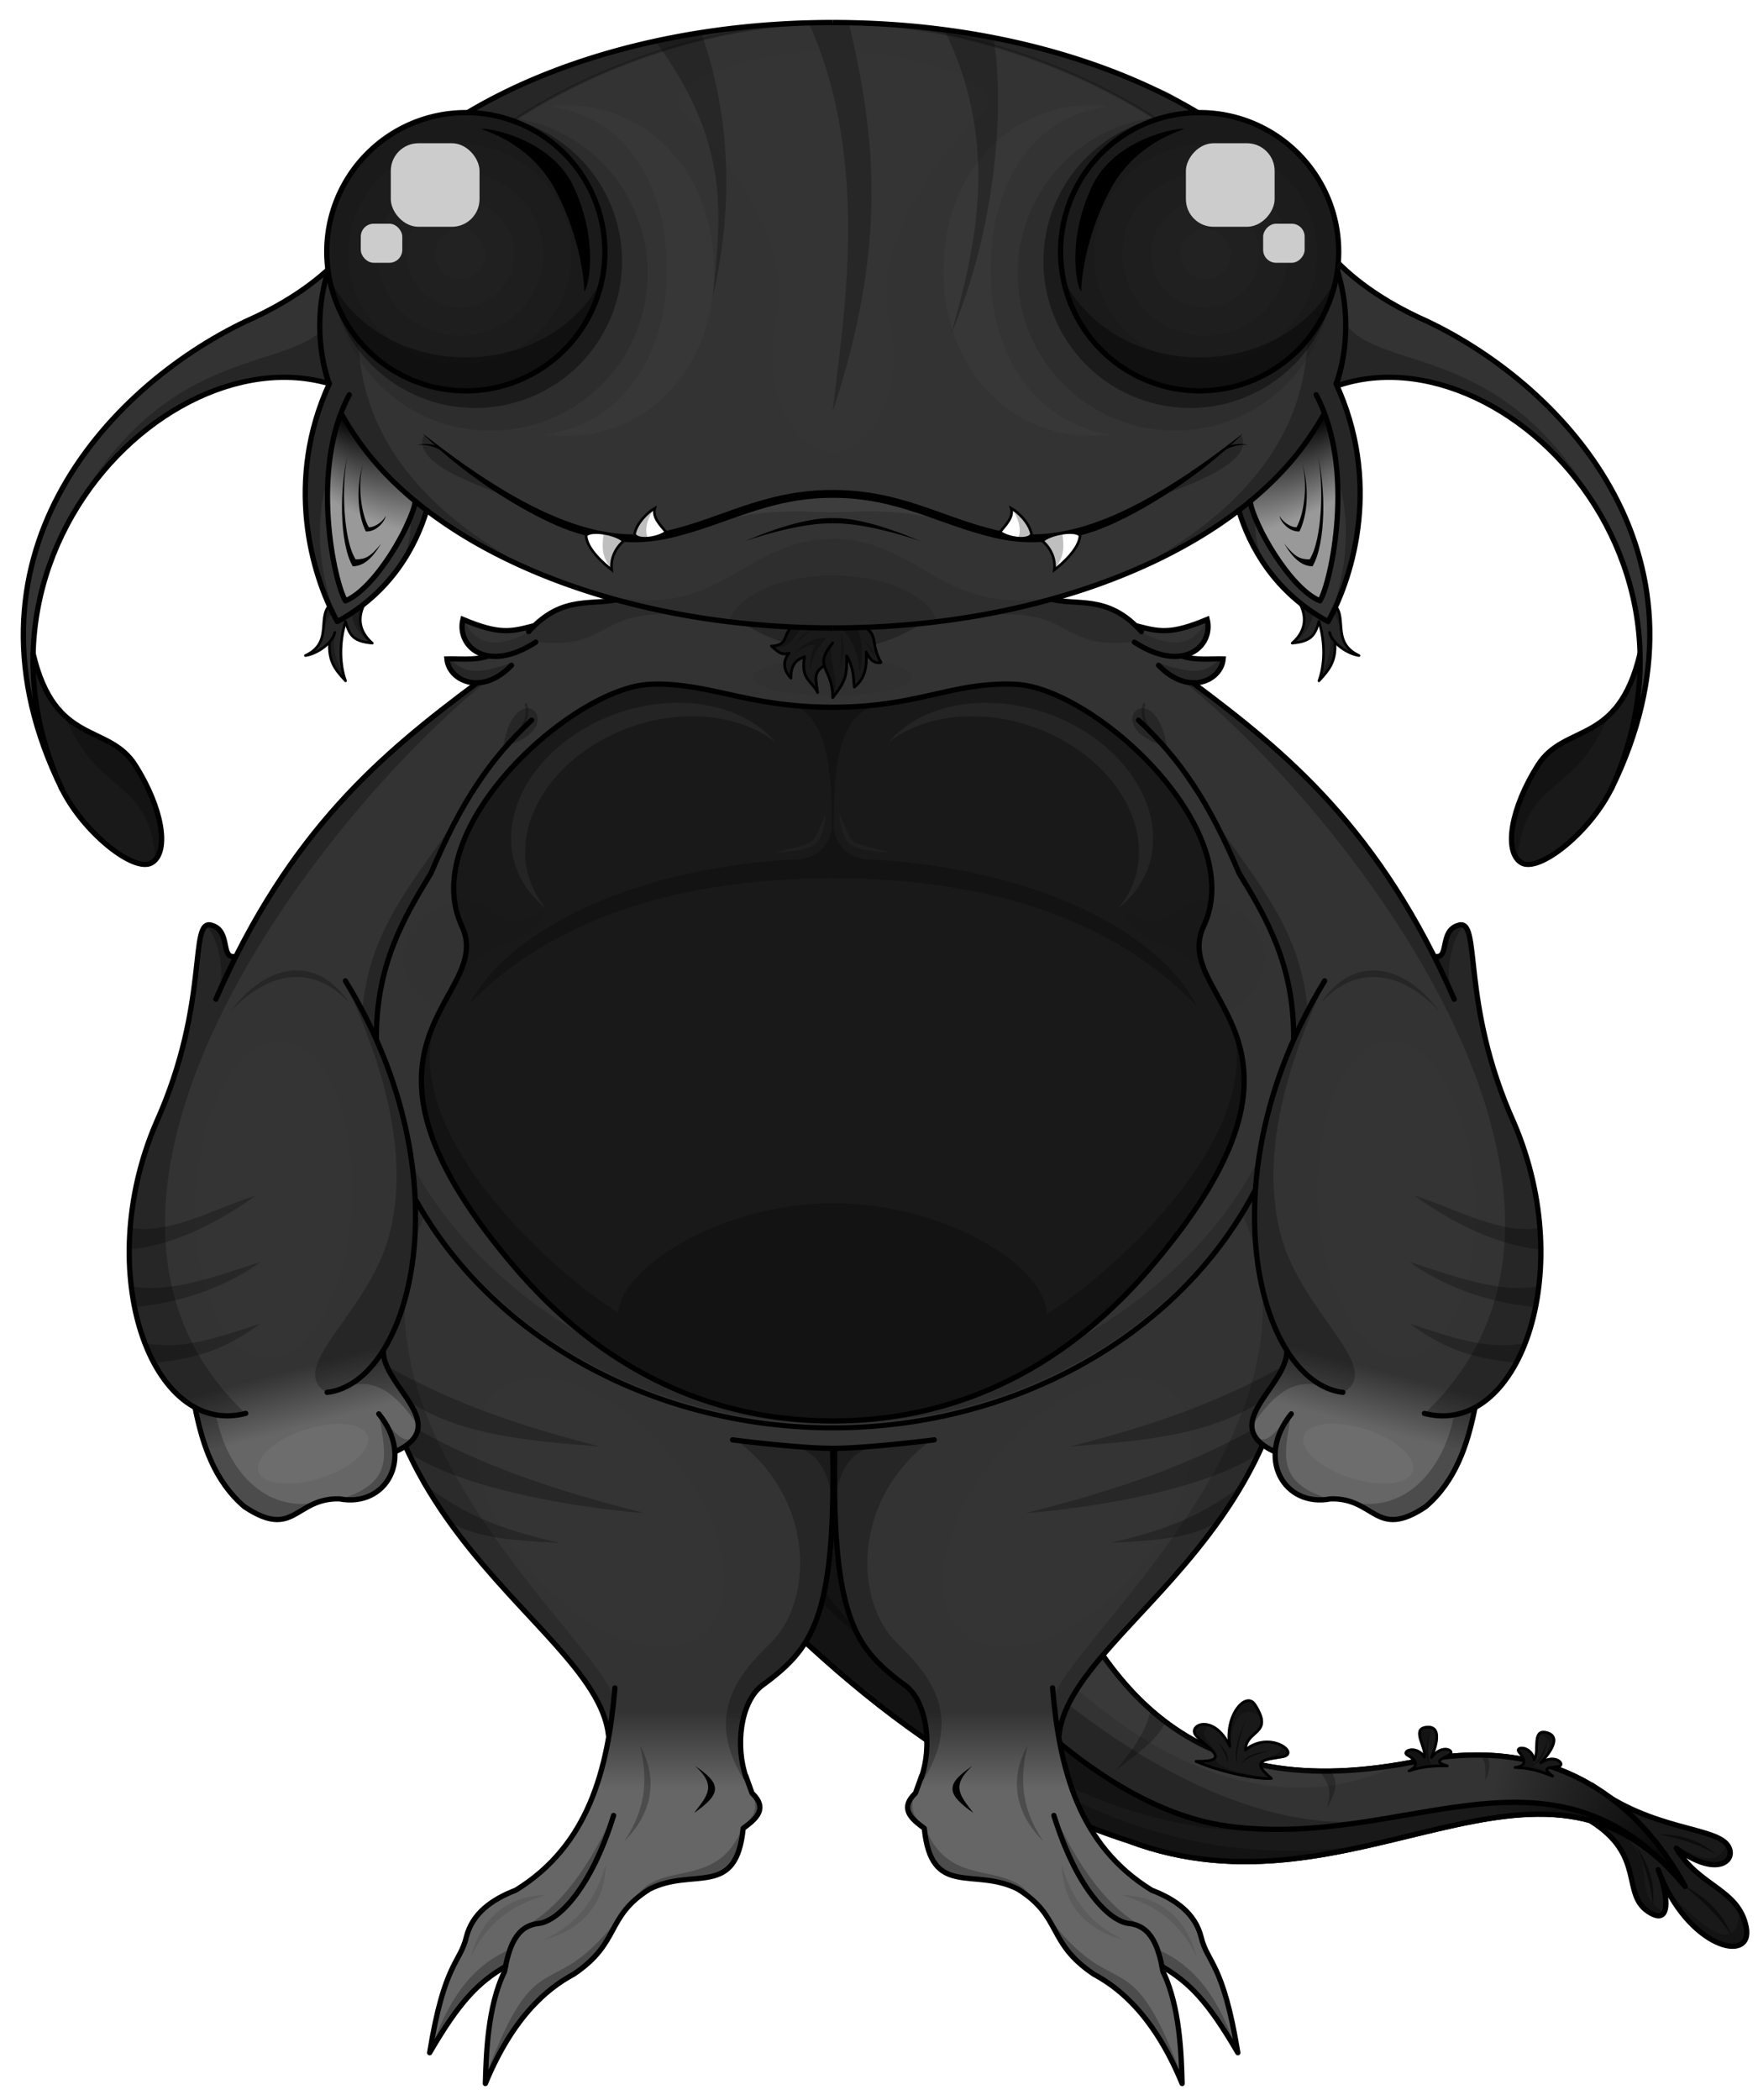 <svg xmlns="http://www.w3.org/2000/svg" xmlns:xlink="http://www.w3.org/1999/xlink" viewBox="0 0 670 800"><defs><filter id="v" color-interpolation-filters="sRGB"><feGaussianBlur stdDeviation="3.35"/></filter><filter id="d" width="1.177" y="-.187" x="-.088" height="1.374" color-interpolation-filters="sRGB"><feGaussianBlur stdDeviation="7.465"/></filter><filter id="y" color-interpolation-filters="sRGB"><feGaussianBlur stdDeviation="1.359"/></filter><filter id="z" width="1.158" y="-.125" x="-.079" height="1.249" color-interpolation-filters="sRGB"><feGaussianBlur stdDeviation="2.085"/></filter><filter id="A" width="1.34" y="-.267" x="-.17" height="1.535" color-interpolation-filters="sRGB"><feGaussianBlur stdDeviation="4.478"/></filter><filter id="C" width="1.551" y="-.293" x="-.275" height="1.586" color-interpolation-filters="sRGB"><feGaussianBlur stdDeviation="1.816"/></filter><filter id="B" width="1.258" y="-.137" x="-.129" height="1.274" color-interpolation-filters="sRGB"><feGaussianBlur stdDeviation="1.816"/></filter><filter id="D" width="1.27" y="-.09" x="-.135" height="1.18" color-interpolation-filters="sRGB"><feGaussianBlur stdDeviation="2.325"/></filter><filter id="u" color-interpolation-filters="sRGB"><feGaussianBlur stdDeviation="3.35"/></filter><filter id="E" color-interpolation-filters="sRGB"><feGaussianBlur stdDeviation="1.34"/></filter><filter id="w" color-interpolation-filters="sRGB"><feGaussianBlur stdDeviation="1.34"/></filter><filter id="x" color-interpolation-filters="sRGB"><feGaussianBlur stdDeviation="1.008"/></filter><filter id="q" width="1.274" y="-.107" x="-.137" height="1.213" color-interpolation-filters="sRGB"><feGaussianBlur stdDeviation="6.793"/></filter><filter id="s" width="1.48" y="-.514" x="-.24" height="2.029" color-interpolation-filters="sRGB"><feGaussianBlur stdDeviation="4.887"/></filter><filter id="t" width="1.48" y="-.514" x="-.24" height="2.029" color-interpolation-filters="sRGB"><feGaussianBlur stdDeviation="4.887"/></filter><filter id="h" width="1.152" y="-.246" x="-.076" height="1.492" color-interpolation-filters="sRGB"><feGaussianBlur stdDeviation="6.713"/></filter><filter id="i" color-interpolation-filters="sRGB"><feGaussianBlur stdDeviation="1.29"/></filter><filter id="j" color-interpolation-filters="sRGB"><feGaussianBlur stdDeviation="1.208"/></filter><filter id="k" width="1.246" y="-.764" x="-.123" height="2.527" color-interpolation-filters="sRGB"><feGaussianBlur stdDeviation="2.494"/></filter><filter id="n" width="1.435" y="-.086" x="-.217" height="1.172" color-interpolation-filters="sRGB"><feGaussianBlur stdDeviation="3.783"/></filter><filter id="o" width="1.351" y="-.38" x="-.175" height="1.759" color-interpolation-filters="sRGB"><feGaussianBlur stdDeviation="2.416"/></filter><filter id="g" width="1.375" y="-.173" x="-.188" height="1.346" color-interpolation-filters="sRGB"><feGaussianBlur stdDeviation="7.405"/></filter><linearGradient id="b"><stop stop-color="#fff" offset="0"/><stop stop-color="#fff" stop-opacity="0" offset="1"/></linearGradient><linearGradient id="f" x1="268.34" xlink:href="#b" gradientUnits="userSpaceOnUse" y1="893.91" gradientTransform="matrix(-1 0 0 1 661.5 40)" x2="268.34" y2="864.4"/><linearGradient id="a"><stop offset="0"/><stop stop-opacity="0" offset="1"/></linearGradient><linearGradient id="e" x1="268.34" xlink:href="#b" gradientUnits="userSpaceOnUse" y1="893.91" gradientTransform="translate(-26 40)" x2="268.34" y2="864.4"/><linearGradient id="m" x1="97.734" xlink:href="#b" gradientUnits="userSpaceOnUse" y1="731.19" gradientTransform="scale(-1 1) rotate(-10.52 139.568 4122.883)" x2="96.047" y2="709.16"/><linearGradient id="l" x1="97.734" xlink:href="#b" gradientUnits="userSpaceOnUse" y1="731.19" gradientTransform="rotate(-10.52 457.81 666.096)" x2="96.047" y2="709.16"/><radialGradient id="c" gradientUnits="userSpaceOnUse" cy="860.46" cx="686.67" gradientTransform="matrix(-1.039 -1.62 1.17 -.751 349.08 2728.4)" r="47.259"><stop offset="0"/><stop stop-opacity="0" offset="1"/></radialGradient><radialGradient id="p" xlink:href="#a" gradientUnits="userSpaceOnUse" cy="377.48" cx="194.22" gradientTransform="matrix(-.992 1.404 -3.233 -2.284 1542.8 1000.2)" r="17.137"/><radialGradient id="r" xlink:href="#a" gradientUnits="userSpaceOnUse" cy="377.48" cx="194.22" gradientTransform="matrix(.992 1.404 3.233 -2.284 -908.18 1000.2)" r="17.137"/></defs><path fill="#333" d="M606.29 693.75l4.137 2.605 4.03 4.151 2.987 4.446 2.905 5.921 2.087 7.712 1.028 3.416.778 1.99 1.393 1.559 2.14 2.669 3.677 1.824 1.263.25 1.42-.725 1.253-6.55s-1.394-4.484-.794-3.895c.6.59 3.102 4.088 3.102 4.088l3.282 5.49 4.662 5.62 4.38 3.317 5.807 3.304 4.693.887 4.077-1.604 1.284-5.671-2.433-6.401-4.8-5.191-8.743-7.18-6.324-5.369-2.87-4.565 4.348 2.198 4.65 1.507 4.41 1.032 2.44-.948 3.238-2.43-.844-4.226-4.19-3.175-9.416-2.655-14.495-4.062-11.767-4.918 1.668 3.149 5.82 4.73 8.805 11.865 2.795 4.304-2.556-1.381-6.682-5.485-8.73-5.752-7.138-3.102z"/><path stroke-linejoin="round" d="M395.36 584.1c24.683 55.923 54.938 105.62 146.83 86.408 55.821-10.107 85.26 21.234 100.03 48.126-55.08-67.9-125.52 15.26-212.19-17.39-78.21-25.33-130.93-80.89-175.87-129.57l-12.376-31.758 13.427-57.162 39.313.709 57.356 16.959 27.421 20.444 10.781 32.398z" stroke="#000" stroke-linecap="round" stroke-width="2" fill="none"/><path stroke-linejoin="round" d="M640.96 717.02c-50.47-58.99-104.67-12.48-172.41-21.28-64.66-8.4-133.42-62.88-167.58-124.16" stroke="#000" stroke-linecap="round" stroke-width="2" fill="none"/><path stroke-linejoin="round" d="M606.03 693.58c21.186 13.1 11.844 27.724 22.042 34.588s6.72-9.562 3.85-15.925c11.232 30.14 36.479 36.037 33.577 21.785-2.963-14.55-17.998-15.257-26.654-29.977 15.16 11.358 22.993 4.968 19.923-.598-4.273-7.749-28.987-5.644-52.14-23.433" stroke="#000" stroke-linecap="round" stroke-width="2" fill="none"/><path opacity=".5" d="M641.03 717.61l-8.916-10.267-14.483-10.337-12.126-6.052-8.782-2.397-8.036-1.597-13.122-.56-17.9 1.245-19.899 3.449-28.45 4.48-15.797 1.312-15.423-.189-18.114-2.233-16.734-4.08-17.39-6.191-26.162-13.113-14.709-9.124-21.138-15.68-22.645-20.861-15.267-17.41-8.08-10.778-9.427-13.003-12.586-22.58-53.892-22.933 2.09 7.976 10.198 24.647 14.29 16.17 17.08 17.31 22.036 21.052 7.025 6.623 20.385 17.117 25.724 18.45 19.697 11.677 18.393 9.357 28.374 11.246 21.912 6.544 20.236 2.443 15.405-.702 19.891-1.858 15.882-3.393 9.166-1.695 11.86-3.669 13.935-2.996 15.581-2.464 18.703-1.61 13.927 1.666 8.725 2.351 4.092 2.986 7.13 3.732 6.908 5.4 5.408 5.27z"/><path opacity=".5" d="M606.29 693.75l4.137 2.605 4.03 4.151 2.987 4.446 2.905 5.921 2.087 7.712 1.028 3.416.778 1.99 1.393 1.559 2.14 2.669 3.677 1.824 1.263.25 1.42-.725 1.253-6.55s-1.394-4.484-.794-3.895c.6.59 3.102 4.088 3.102 4.088l3.282 5.49 4.662 5.62 4.38 3.317 5.807 3.304 4.693.887 4.077-1.604 1.284-5.671-2.433-6.401-4.8-5.191-8.743-7.18-6.324-5.369-2.87-4.565 4.348 2.198 4.65 1.507 4.41 1.032 2.44-.948 3.238-2.43-.844-4.226-4.19-3.175-9.416-2.655-14.495-4.062-11.767-4.918 1.668 3.149 5.82 4.73 8.805 11.865 2.795 4.304-2.556-1.381-6.682-5.485-8.73-5.752-7.138-3.102z"/><path opacity=".25" d="M615.93 696.88l-7.935-2.49 3.507 2.917 3.959 4.52 4.094 6.101 2.752 11.494 2.142 5.631 5.465 4.117 2.952.633 1.207-1.228c-14.318-9.161.497-18.124-18.142-31.695zM662.93 727.38c-.357 12.267-6.066 15.446-26.309-6.06l1.844 4.202 3.764 5.34 5.97 5.424s4.587 2.974 5.192 3.228c.605.253 3.972 1.343 3.972 1.343l4.67.425 1.506-.942 2.026-2.72-.974-7.241zM658.26 702.37c-4.129 9.202-10.081 5.151-19.421 1.035 0 0 2.945 3.1 3.1 3.15.156.05 5.113 1.885 5.113 1.885l6.538 1.546 4.875-.825.716-3.803-.416-2.424z"/><path opacity=".5" d="M641.22 717.99c7.452 5.839 14.118 12.196 18.939 19.769-3.827-9.6-10.638-15.585-18.939-19.769zM632.2 698.77c7.926 1.59 15.45 3.88 22.035 7.804-6.604-5.851-14.098-7.8-22.035-7.804zM623.81 703.57c3.192 7.427 5.581 14.92 6.09 22.569 1.066-8.76-1.585-16.034-6.09-22.569z"/><path fill="#333" d="M641.94 718.58l-7.749-13.354-14.67-16.49-15.256-10.196-11.073-4.816-10.285-3.108-10.443-1.93-14.328.056-16.028 1.851-14.34 2.51-20.977 1.255-9.717.319-15.12-1.99-14.462-4.014-10.734-4.483-15.018-9.895-13.942-13.907-9.797-12.9-9.135-14.25-12.257-25.322-2.521-7.748-2.984-22.543-6.436-21.202-5.68-15.255-27.243-20.34-57.296-17.216-39.798-1.04-12.903 56.75 12.213 32.017 30.136 31.56 23.409 23.682 5.279 3.722 28.597 24.579 27.67 18.465 27.165 14.5s23.664 10.124 24.069 10.255c.404.13 23.44 7.704 23.44 7.704l19.369 3.367 28.513-1.05 26.502-4.161 21.717-5.264 24.913-5.122 17.23-2.804 13.158.796 21.707 5.466 13.94 9.77z"/><path stroke-linejoin="round" d="M395.36 584.1c24.683 55.923 54.938 105.62 146.83 86.408 55.821-10.107 85.26 21.234 100.03 48.126-55.08-67.9-125.52 15.26-212.19-17.39-78.21-25.33-130.93-80.89-175.87-129.57l-12.376-31.758 13.427-57.162 39.313.709 57.356 16.959 27.421 20.444 10.781 32.398z" stroke="#000" stroke-linecap="round" stroke-width="2" fill="none"/><path opacity=".5" d="M641.03 717.61l-8.916-10.267-14.483-10.337-12.126-6.052-8.782-2.397-8.036-1.597-13.122-.56-17.9 1.245-19.899 3.449-28.45 4.48-15.797 1.312-15.423-.189-18.114-2.233-17.025-5.697-17.612-9.01-30.256-20.791-10.102 2.99-21.138-15.679-22.645-20.862-12.025-22.7-.231-19.821-24.272-11.297-17.535-16.778-45.19-16.109 2.09 7.976 10.199 24.647 14.289 16.17 17.08 17.311 22.037 21.051 7.024 6.623 20.385 17.117 25.724 18.451 19.697 11.676 18.393 9.357 28.374 11.246 21.912 6.544 20.236 2.444 15.405-.702 19.891-1.858 15.882-3.394 9.166-1.695 11.86-3.669 13.935-2.996 15.581-2.463 18.703-1.61 13.927 1.665 8.725 2.351 4.092 2.986 7.131 3.733 6.908 5.4 5.407 5.269z"/><path opacity=".03" fill="#fff" d="M349.84 534.86c-18.151 27.898 88.032 188.41 186.6 135.55 0 0-3.582 2.563-4.314 2.326-.733-.238-11.196.582-11.196.582l-14.157 1.727-17.982-1.453-23.325-5.45-12.913-6.611-15.777-11.261-12.044-13.29-13.215-19.172-9.165-18.184-7.191-15.28-2.446-18.435-5.65-23.035z"/><path stroke-linejoin="round" d="M640.96 717.02c-50.47-58.99-104.67-12.48-172.41-21.28-64.66-8.4-127.28-93.76-161.44-155.04" stroke="#000" stroke-linecap="round" stroke-width="2" fill="none"/><path opacity=".25" d="M526.45 701.64l-28.553 6.227-27.157 1.505-19.717-2.38-18.324-4.562-13.75-5.254-22.461-9.107-25.22-13.663-16.899-11.082-14.583-10.103-24.057-18.666-23.157-22.15-23.976-25.279-15.185-16.02-11.596-32.223 34.271 7.175c41.271 83.567 133.55 178.33 250.36 155.58z"/><path fill="url(#c)" d="M554.25 921.24l10.324-.777 13.894 1.983 15.183 3.658 10.371 4.733 11.842 7.613 7.807 6.992 6.952 7.517 8.613 12.633-3.632-1.863-10.108-8.196-9.246-6.085-11.948-3.927-13.238-1.712-12.344.122-16.443 2" transform="translate(0 -252.36)"/><path opacity=".5" filter="url(#d)" transform="rotate(17.947 1026.024 634.529)" d="M313.34 745.12c40.38 68.63 177.34 131.77 248.65 101.95-102.34 58.83-199.47-8.88-264.65-35.38z"/><g fill="#333"><path d="M484.54 677.47c-5.014.49-19.359-2.346-28.703-6.505 14.655.223 3.626-5.481-.026-9.836-3.36-4.006 6.74-8.728 12.895 4.124-2.16-11.815 6.19-21.158 9.559-15.905 7.42 11.569-3.296 9.33-3.636 17.285 9.204-7.631 21.106 1.288 14.213 2.59-5.794 1.092-13.204.935-4.302 8.247zM577.41 673.3c6.2.21 9.95 1.647 14.318 3.279-5.226-3.937.028-2.962 2.512-3.732 2.284-.707-1.345-4.903-7.047-1.362 4.01-4.217 7.95-10.242 1.991-11.522-5.434-1.168-2.39 7.124-4.457 10.456-1.146-5.637-7.792-5.276-5.72-2.852 1.74 2.038 3.55 5.203-1.597 5.733zM536.99 674.61c5.884-1.964 9.901-1.923 14.563-1.915-6.27-1.87-1.006-2.786 1.054-4.373 1.895-1.46-2.969-4.127-7.08 1.178 2.29-5.35 3.883-12.37-2.148-11.494-5.5.799.241 7.51-.535 11.354-3.038-4.884-9.142-2.23-6.355-.68 2.342 1.303 5.14 3.64.501 5.93z"/></g><path stroke-linejoin="round" d="M484.54 677.47c-5.014.49-19.359-2.346-28.703-6.505 14.655.223 3.626-5.481-.026-9.836-3.36-4.006 6.74-8.728 12.895 4.124-2.16-11.815 6.19-21.158 9.559-15.905 7.42 11.569-3.296 9.33-3.636 17.285 9.204-7.631 21.106 1.288 14.213 2.59-5.794 1.092-13.204.935-4.302 8.247zM577.41 673.3c6.2.21 9.95 1.647 14.318 3.279-5.226-3.937.028-2.962 2.512-3.732 2.284-.707-1.345-4.903-7.047-1.362 4.01-4.217 7.95-10.242 1.991-11.522-5.434-1.168-2.39 7.124-4.457 10.456-1.146-5.637-7.792-5.276-5.72-2.852 1.74 2.038 3.55 5.203-1.597 5.733zM536.99 674.61c5.884-1.964 9.901-1.923 14.563-1.915-6.27-1.87-1.006-2.786 1.054-4.373 1.895-1.46-2.969-4.127-7.08 1.178 2.29-5.35 3.883-12.37-2.148-11.494-5.5.799.241 7.51-.535 11.354-3.038-4.884-9.142-2.23-6.355-.68 2.342 1.303 5.14 3.64.501 5.93z" stroke="#000" stroke-linecap="round" fill="none"/><path opacity=".5" stroke-linejoin="round" d="M484.54 677.47c-5.014.49-19.359-2.346-28.703-6.505 14.655.223 3.626-5.481-.026-9.836-3.36-4.006 6.74-8.728 12.895 4.124-2.16-11.815 6.19-21.158 9.559-15.905 7.42 11.569-3.296 9.33-3.636 17.285 9.204-7.631 21.106 1.288 14.213 2.59-5.794 1.092-13.204.935-4.302 8.247zM577.41 673.3c6.2.21 9.95 1.647 14.318 3.279-5.226-3.937.028-2.962 2.512-3.732 2.284-.707-1.345-4.903-7.047-1.362 4.01-4.217 7.95-10.242 1.991-11.522-5.434-1.168-2.39 7.124-4.457 10.456-1.146-5.637-7.792-5.276-5.72-2.852 1.74 2.038 3.55 5.203-1.597 5.733zM536.99 674.61c5.884-1.964 9.901-1.923 14.563-1.915-6.27-1.87-1.006-2.786 1.054-4.373 1.895-1.46-2.969-4.127-7.08 1.178 2.29-5.35 3.883-12.37-2.148-11.494-5.5.799.241 7.51-.535 11.354-3.038-4.884-9.142-2.23-6.355-.68 2.342 1.303 5.14 3.64.501 5.93z" stroke="#000" stroke-linecap="round"/><path opacity=".25" d="M460.67 657.22l-4.19-.244-1.29 1.606.233 2.28 1.314 1.316 3.22 2.743 3.288 3.776c.627-3.048-7.77-7.642-2.575-11.477zM480.34 653.59c-10.014-5.332-10.821 5.645-11.384 11.736l-.266-1.917-.432-3.26 1.225-5.726 1.611-2.855 1.455-2.018 2.894-1.953 2.462 1.055 1.702 2.783z"/><path opacity=".5" d="M464.23 663.76c2.122 2.168 4.22 4.346 3.527 7.838-.266-2.593-1.76-5.212-3.527-7.838z"/><path opacity=".25" d="M487.58 664.54c2.864 3.878-5.027 4.074-6.652 6.401l5.042-1.343 3.56-.391 1.25-.94s.05-1.301-.074-1.627c-.004-.468-2.613-2.036-3.126-2.1zM462.85 669.94c2.669 5.316 14.597 5.776 21.368 7.592l-8.771-.878-8.355-1.845-9.657-3.352 1.249-.508 3.682-.684z"/><path opacity=".5" d="M484.9 666.79c-3.928.673-9.812.978-11.765 5.229 2.172-2.943 7.714-4.314 11.765-5.229zM475.04 654.68c-1.989 3.454-5.476 13.132-3.45 17.349-.878-3.55 1.57-13.646 3.45-17.349zM545.24 659.09c-.978 3.864-3.086 9.365.008 12.874-1.808-3.179-.814-8.8-.008-12.874z"/><path opacity=".25" d="M545.56 658.08l-2.706-.257-.803.567-.964 1.168.081 2.195.873 2.728.778 2.593.184 2.091-1.193-1.316-2.073-1.36-1.161-.135-2.068.432-.398.698-.087.695 1.292.9 1.211 1.15 1.078 1.244-.433 1.548-1.066 1.273 5.625-1.209 5.064-.219c-7.47-.25-4.487-8.166-3.234-14.786z"/><path opacity=".5" d="M590.28 661.43c-1.052 3.844-1.929 9.67-6.35 11.2 3.14-1.875 5.044-7.258 6.35-11.2z"/><path opacity=".25" d="M584.48 670.27c-.96 4.466 2.94 2.068 6.317 5.903l-7.116-2.374-5.067-.195 1.995-1.799-.08-2.092-1.552-2.224-.463-.804.366-.811 1.875.056 1.538.567 2.407 2.777-.2.83zM586.03 660.89c4.771.35 5.559 3.262 3.023 8.313l2.162-2.846 1.075-2.682-.446-2.451-1.498-.796-1.476-.546-1.016-.054z"/><g fill="#333"><path d="M151.19 440.25l-3.25 10.811-2.688 13.625-1.812 14.688-1.063 17.062 1.188 15.5 2.313 14.125 5 15.5 3.437 8 3.438 7.875 6 10.75 7.25 11.562 10 12.688 15.75 17.688 17.25 18.875 7.562 9.75 8.563 14 1.687 8.375-3.063 12.75-5.625 17.625-8.125 12.688-11.688 11.562-7.25 4.875-6.687 2.75-6.188 4.625-4.187 6.062-3.125 9.375-4.938 8.625-4.187 15.25L164.314 779l1.626-1.375 6.812-9.875 9.875-11.688 9.938-6.562-.688 3.125-4.438 12.5-1 11.438-.937 8.187v7.438l6.813-13.625 7.75-10.812 10.75-10.562 10-6.625 8.75-8.25 8.062-14.188 9.063-8 7.5-3.188 17.438-2.312 6.75-3 4.25-10.938 1.125-4.375 4.25-3.813 1.687-4.562c-.896-1.563-.483-3.156-2.5-4.719l-.938-2.344-2.937-8.125-.344-13.406 2.906-12.094 6.438-6.562 8.5-7.313 6.5-7.875 5.625-12 3.595-16.719-.033-11.094.063-7.906.156-25.469 5.239-6.474-4.597-15.135v-3.828l-143.24-92.375z"/><path d="M484.31 440.25l3.25 10.811 2.688 13.625 1.812 14.688 1.063 17.062-1.188 15.5-2.313 14.125-5 15.5-3.437 8-3.438 7.875-6 10.75-7.25 11.562-10 12.688-15.75 17.688-17.25 18.875-7.562 9.75-8.563 14-1.687 8.375 3.063 12.75 5.625 17.625 8.125 12.688 11.688 11.562 7.25 4.875 6.687 2.75 6.188 4.625 4.187 6.062 3.125 9.375 4.938 8.625 4.187 15.25L471.186 779l-1.625-1.375-6.813-9.875-9.875-11.688-9.938-6.562.688 3.125 4.438 12.5 1 11.438.937 8.187v7.438l-6.813-13.625-7.75-10.812-10.75-10.562-10-6.625-8.75-8.25-8.062-14.188-9.063-8-7.5-3.188-17.438-2.312-6.75-3-4.25-10.938-1.125-4.375-4.25-3.813-1.687-4.562c.896-1.563.483-3.156 2.5-4.719l.938-2.344 2.937-8.125.344-13.406-2.906-12.094-6.438-6.562-8.5-7.313-6.5-7.875-5.625-12-3.595-16.719.033-11.094-.063-7.906-.156-25.469-5.239-6.474 4.597-15.135v-3.828l143.24-92.375z"/></g><g><path opacity=".25" fill="url(#e)" d="M230.69 919.13l-3.043 14.997-5.651 11.302-4.706 7.686-4.918 6.147-6.916 7.378-6.301 3.996-3.535 2.612-4.918.922-5.072 3.843-5.225 5.686-1.691 4.304-1.23 5.225-3.073 4.61-6.609 16.292-3.535 17.982 2.92-2.613 6.763-11.066 8.76-10.297 9.682-6.301-1.075 3.842-3.382 9.375-2.151 16.752-.461 12.45 1.383-.923 3.842-8.607 8.76-14.447 14.448-13.064 9.836-6.762 6.762-7.07 6.302-11.066 7.991-8.76 6.61-3.381 8.452-2.46 12.295-.307 6.916-4.61 3.074-5.072.768-9.068 4.765-2.613 2.766-4.303-1.537-4.457-2.151-1.69-1.69-5.534-2.46-9.99v-10.757l.192-1.23 2.805-7.223 1.73-3.843 4.187-3.535-68.085-.307 4.841 8.607 2.69 7.377.538 1.383.538 1.383z" transform="translate(0 -252.36)"/><path opacity=".25" fill="url(#f)" d="M404.81 919.13l3.043 14.997 5.651 11.302 4.706 7.686 4.918 6.147 6.916 7.378 6.301 3.996 3.535 2.612 4.918.922 5.072 3.843 5.225 5.686 1.691 4.304 1.23 5.225 3.073 4.61 6.609 16.292 3.535 17.982-2.92-2.613-6.763-11.066-8.76-10.297-9.683-6.301 1.076 3.842 3.381 9.375 2.152 16.752.461 12.45-1.383-.923-3.842-8.607-8.76-14.447-14.448-13.064-9.836-6.762-6.762-7.07-6.302-11.066-7.991-8.76-6.61-3.381-8.452-2.46-12.295-.307-6.916-4.61-3.074-5.072-.768-9.068-4.765-2.613-2.766-4.303 1.537-4.457 2.151-1.69 1.69-5.534 2.46-9.99v-10.757l-.192-1.23-2.805-7.223-1.73-3.843-4.187-3.535 68.085-.307-4.842 8.607-2.69 7.377-.537 1.383-.538 1.383z" transform="translate(0 -252.36)"/></g><g stroke-linejoin="round" stroke="#000" stroke-linecap="round" stroke-width="2" fill="none"><path d="M151 440.25c-40.266 134.92 76.075 175.38 80.915 220.83M234.36 642.98c-2.686 31.377-10.126 60.019-37.749 77.049-9.482 3.668-16.612 9.016-18.874 17.84-2.36 10.015-8.371 9.567-13.991 44.106 11.616-19.988 18.752-26.886 28.895-32.868"/><path d="M233.85 691.59c-8.588 27.663-20.824 39.999-28.381 41.126-8.946.776-11.59 9.399-13.186 18.357-6.513 13.241-7.012 31.9-7.3 42.646 12.014-29.188 27.314-38.164 33.638-41.651 18.088-12.142 11.951-21.794 28.914-32.413 16.866-8.54 33.024 3.67 35.7-23.153 5.104-3.719 9.503-7.572 3.36-13.445l-2.326-6.464"/><path d="M317.36 552.35c1.157 65.779-8.385 76.037-27.407 90.114-7.716 6.434-9.795 22.66-5.581 34.693M484.5 440.25c40.266 134.92-76.075 175.38-80.915 220.83"/><path d="M401.14 642.98c2.686 31.377 10.126 60.019 37.749 77.049 9.482 3.668 16.612 9.016 18.874 17.84 2.36 10.015 8.371 9.567 13.991 44.106-11.616-19.988-18.752-26.886-28.895-32.868"/><path d="M401.65 691.59c8.588 27.663 20.824 39.999 28.381 41.126 8.946.776 11.59 9.399 13.186 18.357 6.513 13.241 7.012 31.9 7.3 42.646-12.014-29.188-27.314-38.164-33.638-41.651-18.088-12.142-11.951-21.794-28.914-32.413-16.866-8.54-33.024 3.67-35.7-23.153-5.104-3.719-9.503-7.572-3.36-13.445l2.326-6.464"/><path d="M318.14 552.35c-1.157 65.779 8.385 76.037 27.407 90.114 7.716 6.434 9.795 22.66 5.581 34.693"/></g><g><path opacity=".15" d="M162.27 462.15c-37.296 79.72 67.267 164.11 71.541 184.68l-1.307 14.809-2.177-6.751-4.138-10.454-9.187-11.093-33.11-37.575-17.554-22.637-10.164-17.863-4.004-10.472-5.698-18.48-3.388-18.786-.154-20.79.308-8.93 1.54-10.319 5.544-24.023.77-3.086 4.004 8.476 4.465 8.008z"/><path opacity=".25" d="M281.07 548.95c30.112 22.837 28.627 61.251 12.722 76.82-11.858 11.608-27.898 28.623-7.024 57.001l-3.388-9.702-.924-9.855 1.232-11.396 5.544-9.086 6.93-5.082 10.163-9.856 4.62-10.472 3.34-13.32 2.141-12.139.259-7.354.68-33.02-18.148-1.27zM233.64 691.32c-11.114 24.22-23.588 38.006-35.111 43.196l-4.928 8.47c-19.777 8.675-26.187 29.9-29.567 38.037l8.162-13.244 9.702-10.626 9.393-7.238 1.54-.462 1.848-7.238 1.848-4.466 3.542-4.004 6.314-1.386 2.695-.616 8.315-7.314 8.701-12.628 4.466-10.857 2.002-5.005zM185.43 790.14c20.6-55.095 24.931-22.744 54.514-65.294l-4.502 7.495-4.9 9.147-6.534 7.187-5.662 3.049-6.316 4.573-5.335 3.702-5.99 6.97-5.553 8.493-5.009 6.86-3.811 9.256zM286.9 683.58c2.106 5.726.3 8.592-3.811 12.25-9.735 24.974-31.784 11.826-41.485 27.91 10.297-7.604 16.266-7.416 22.593-7.874l7.949-1.252 6.642-3.866 4.138-9.746.653-4.518 3.757-3.648 2.287-2.94-.164-2.831z"/><path opacity=".05" d="M280.68 812.13a34.592 60.693 0 11-69.184 0 34.592 60.693 0 1169.184 0z" transform="rotate(-40.484 -82.616 717.667)" filter="url(#g)" fill="#fff"/><path d="M264.95 672.75c9.922 6.705 10.342 10.419-.411 17.878 5.32-6.898 8.53-10.406.411-17.878z"/><path opacity=".25" d="M243.9 664.99c3.398 13.663 1.79 25.002-6.049 36.464 10.456-10.273 13.328-23.448 6.049-36.464z"/><path opacity=".1" d="M230.83 710.42c-3.902 13.528-10.973 22.537-23.498 28.532 14.196-3.655 23.28-13.62 23.498-28.532zM208.13 721.92c-13.543 3.85-22.579 10.885-28.623 23.387 3.71-14.181 13.71-23.227 28.623-23.387z"/><path opacity=".25" d="M317.36 552.09l-8.848-.871-6.97-.436c15.818 2.722 15.818 22.06 15.818 26.787z"/><path opacity=".15" d="M473.23 462.15c37.296 79.72-67.267 164.11-71.541 184.68l1.307 14.809 2.178-6.751 4.137-10.454 9.188-11.093 33.109-37.575 17.555-22.637 10.164-17.863 4.003-10.472 5.698-18.48 3.388-18.786.154-20.79-.308-8.93-1.54-10.319-5.544-24.023-.77-3.086-4.004 8.476-4.465 8.008z"/><path opacity=".25" d="M354.44 548.95c-30.112 22.837-28.627 61.251-12.722 76.82 11.858 11.608 27.898 28.623 7.024 57.001l3.388-9.702.924-9.855-1.232-11.396-5.544-9.086-6.93-5.082-10.163-9.856-4.62-10.472-3.34-13.32-2.141-12.139-.259-7.354-.68-33.02 18.148-1.27zM401.87 691.32c11.114 24.22 23.588 38.006 35.111 43.196l4.928 8.47c19.777 8.675 26.187 29.9 29.567 38.037l-8.162-13.244-9.702-10.626-9.393-7.238-1.54-.462-1.848-7.238-1.848-4.466-3.542-4.004-6.314-1.386-2.695-.616-8.315-7.314-8.701-12.628-4.466-10.857-2.002-5.005zM450.07 790.14c-20.6-55.095-24.931-22.744-54.514-65.294l4.502 7.495 4.9 9.147 6.534 7.187 5.662 3.049 6.316 4.573 5.335 3.702 5.99 6.97 5.553 8.493 5.009 6.86 3.811 9.256zM348.6 683.58c-2.106 5.726-.3 8.592 3.811 12.25 9.735 24.974 31.784 11.826 41.485 27.91-10.297-7.604-16.266-7.416-22.593-7.874l-7.949-1.252-6.642-3.866-4.138-9.746-.653-4.518-3.757-3.648-2.287-2.94.164-2.831z"/><path opacity=".05" d="M280.68 812.13a34.592 60.693 0 11-69.184 0 34.592 60.693 0 1169.184 0z" transform="scale(-1 1) rotate(-40.484 -400.36 1579.333)" filter="url(#g)" fill="#fff"/><path d="M370.56 672.75c-9.922 6.705-10.342 10.419.411 17.878-5.32-6.898-8.53-10.406-.411-17.878z"/><path opacity=".25" d="M391.6 664.99c-3.398 13.663-1.79 25.002 6.049 36.464-10.456-10.273-13.328-23.448-6.049-36.464z"/><path opacity=".1" d="M404.67 710.42c3.902 13.528 10.973 22.537 23.498 28.532-14.196-3.655-23.28-13.62-23.498-28.532zM427.37 721.92c13.543 3.85 22.579 10.885 28.623 23.387-3.71-14.181-13.71-23.227-28.623-23.387z"/><path opacity=".25" d="M318.14 552.09l8.848-.871 6.97-.436c-15.818 2.722-15.818 22.06-15.818 26.787z"/></g><g><path fill="#333" d="M317.38 233.26l-18.875.875-15.25 2.375-18.125 3.875-13.375 3.75-13 5.5-16.875 8-17.625 11.375-18.25 15.375-10 10.375-7.75 10.625-7.5 11.125-4 7.25-3.5 6.5-5.125 13.25-5.125 17.375-2.5 18.625-.125 19.125 4.5 22.875 3.5 13.125 2.25 5.625 5.875 11.5 9.5 16.125 13 16.5 6.875 6.75 10.25 9.375 15.125 11.25 10.125 5.875 3.625 1.875 10.375 5.625 14.5 5.375 15.75 5.125 21.125 4.375 13.625 1.625 17 .75 16.969-.75 13.625-1.625 21.125-4.375 15.75-5.125 14.5-5.375 10.375-5.625 3.625-1.875 10.125-5.875 15.125-11.25 10.25-9.375 6.875-6.75 13-16.5 9.5-16.125 5.875-11.5 2.25-5.625 3.5-13.125 4.5-22.875-.125-19.125-2.5-18.625-5.125-17.375-5.125-13.25-3.5-6.5-4-7.25-7.5-11.125-7.75-10.625-10-10.375-18.25-15.375-17.625-11.375-16.875-8-13-5.5-13.375-3.75-18.125-3.875-15.25-2.375-18.844-.875z"/></g><g><path stroke-linejoin="round" d="M323.19 577.14a111.7 107.04 0 11-223.39 0 111.7 107.04 0 11223.39 0z" transform="matrix(1.583 0 0 1.443 -17.4 -444.8)" stroke="#000" stroke-linecap="round" stroke-width="1.323" fill="none"/><path opacity=".5" d="M251.28 260.6c-.69-.013-1.388.011-2.113.03-.748.02-1.505.065-2.294.12-29.492 2.103-88.093 55.018-70.838 92.087 13.073 28.087-54.26 43.049 20.344 130.12 20.445 23.862 59.006 58.344 121 58.344s100.55-34.482 121-58.344c74.604-87.071 7.27-102.03 20.344-130.12 17.255-37.07-41.346-89.984-70.838-92.086a51.305 51.305 0 00-2.294-.12c-23.187-.607-36.229 8.794-68.212 8.794-30.983 0-44.727-8.409-66.1-8.825z"/><path stroke-linejoin="round" d="M279.18 548.51s25.073 3.23 38.195 3.23 38.68-3.23 38.68-3.23M251.28 260.6c-.69-.013-1.388.011-2.113.03-.748.02-1.505.065-2.294.12-29.492 2.103-88.093 55.018-70.838 92.087 13.073 28.087-54.26 43.049 20.344 130.12 20.445 23.862 59.006 58.344 121 58.344s100.55-34.482 121-58.344c74.604-87.071 7.27-102.03 20.344-130.12 17.255-37.07-41.346-89.984-70.838-92.086a51.305 51.305 0 00-2.294-.12c-23.187-.607-36.229 8.794-68.212 8.794-30.983 0-44.727-8.409-66.1-8.825z" stroke="#000" stroke-linecap="round" stroke-width="2" fill="none"/></g><g><path opacity=".15" d="M140.91 378.33a136.695 136.695 0 00-.344 9.563c0 85.295 79.12 154.44 176.75 154.44s176.78-69.142 176.78-154.44c0-2.204-.051-4.382-.156-6.563 0 61.076-39.431 104.88-85.469 130.12l-2.375 1.875s-.323-.12-.438-.156c-21.563 15.366-50.575 28.125-88.28 28.125-37.609 0-66.579-12.688-88.126-28l-.125.031-2.687-2.094c-46.18-25.59-85.54-70.19-85.54-132.9z"/><path opacity=".03" fill="#fff" d="M314.52 310.69c.317.248-.618 7.02-3.16 10.27-2.542 3.25-15.035 3.896-15.352 3.649-.317-.248 12.207-2.358 14.027-4.685 1.82-2.327 4.168-9.482 4.484-9.234z"/><path opacity=".25" d="M332.31 269.32l-29.672-.537c14.721 5.768 14.19 31.89 14.391 46.7-1.039 6.18-4.645 10.417-11.344 11.78-60.361 2.573-110.23 24.977-126.62 54.939 27.623-28.26 72.423-47.652 138.3-47.652 66.855 0 111.64 19.977 138.95 48.934-15.647-30.58-66-53.551-127.16-56.188-6.798-1.341-10.444-5.62-11.469-11.875.222-14.812-.327-41.032 14.625-46.101z"/><path opacity=".03" d="M455.6 604.95a105.97 32.762 0 11-211.93 0 105.97 32.762 0 11211.93 0z" transform="matrix(1.027 0 0 1.169 -42.095 -328.688)" filter="url(#h)" fill="#f9f9f9"/><path opacity=".05" fill="#fff" d="M258.19 267.73c-10.326.035-21.279 2.511-31.531 7.656-27.339 13.72-39.423 41.153-27 61.281 2.254 3.653 5.15 6.824 8.563 9.469a34.384 34.384 0 01-3.188-4.344c-12.423-20.128-.34-47.562 27-61.28 22.384-11.234 48.051-9.785 63.438 2.155-8.395-9.789-22.166-14.989-37.281-14.938zM376.05 267.73c10.326.035 21.279 2.511 31.531 7.656 27.339 13.72 39.423 41.153 27 61.281-2.254 3.653-5.15 6.824-8.563 9.469a34.384 34.384 0 003.188-4.344c12.423-20.128.34-47.562-27-61.28-22.384-11.234-48.051-9.785-63.438 2.155 8.395-9.789 22.166-14.989 37.281-14.938z"/><path opacity=".03" fill="#fff" d="M320.06 310.69c-.317.248.618 7.02 3.16 10.27 2.542 3.25 15.035 3.896 15.352 3.649.317-.248-12.207-2.358-14.027-4.685-1.82-2.327-4.168-9.482-4.485-9.234z"/><path opacity=".25" d="M308.64 232.39l-18.43 3.373-7.244 1.7c7.547 4.207 16.817 9.901 34.392 9.901 17.535 0 26.676-5.674 34.233-9.865l-14.397-2.973zM166.75 386.8s-1.508 2.421-2.313 3.719l-2.156 7.719-1.53 9.156.093 11.625 3.5 13.53 3.156 7.845 2.719 5.093 7.625 13.5 20.906 26.781 18.062 17.97 7.937 6.187c-.01.01-.021.02-.03.031.496.38 1.025.748 1.53 1.125l2.875 2.25.125-.031c21.547 15.312 50.517 28 88.125 28 37.706 0 66.718-12.76 88.281-28.125.115.037.438.156.438.156l12.28-9.594 18.095-17.969 20.906-26.78 7.625-13.5 2.719-5.094 3.156-7.844 3.469-13.531.125-11.625-1.532-9.156-1.25-3.657c-.804-1.297-3.218-7.78-3.218-7.78 17.113 43.332-44.536 98.643-69.594 113.78 0-17.739-37.87-42.218-81.514-42.218-43.195 0-81.642 25.552-81.642 41.81-25.46-15.688-85.935-70.414-68.97-113.38z"/><path opacity=".15" filter="url(#i)" transform="matrix(1 0 0 .877 -32.776 -148.08)" d="M240.81 563.36c-7.468 22.519-23.755 5.494-40.016 44.498-3.4-1.332-3.411-2.02-5.982-4.402-5.142-4.765-8.322-11.349-8.322-18.62 0-7.272 3.18-13.855 8.322-18.62 2.57-2.383 7.483-5.056 10.882-6.388 17.246-2.613 15.617 18.204 35.116 3.533z"/><path opacity=".15" filter="url(#j)" d="M427.71 598.45c7.468 19.753 23.755 4.82 40.016 39.033 3.4-1.169 3.411-1.771 5.982-3.861 5.142-4.18 8.322-9.955 8.322-16.334 0-6.38-3.18-12.153-8.322-16.334-2.57-2.09-7.483-4.435-10.882-5.604-17.246-2.292-15.617 15.968-35.116 3.1z" transform="translate(0 -252.36)"/><path opacity=".2" filter="url(#k)" transform="matrix(1.247 0 0 1.795 -110.83 -588.06)" d="M367.62 471.32a24.283 3.92 0 11-48.565 0 24.283 3.92 0 1148.565 0z"/></g><g fill="#333"><path d="M222.71 229.39l-7.09 1.94-6.655 3.398-5.021 4.51-4.289-.158-5.334 1.054s-4.853-.116-5.099-.07c-.246.046-12.229-3.895-12.229-3.895l-.822 2.759 1.545 5.243 2.246 2.508 3.839 2.529 2.149.618-5.408 1.004-10.252.25 1.176 3.596 3.3 3.392 6.577 2.212-7.227 5.564-8.42 6.216-7.924 6.708-9.827 8.32-17.914 18.026-11.251 12.877-8.544 11.116-16.401 26.82-4.038 8.378-2.514-.01-2.04-6.634-1.514-4.034-4.787-1.09-1.926 1.977-4.456 29.01-3.24 18.133-6.237 17.25-6.78 17.71-5.52 18.197-2.19 16.768-.018 10.072 2.017 17.156 6.665 17.012 5.767 9.267 6.454 7.162 4.847 4.315 3.282 12.158 4.22 11.77 6.6 9.01 7.938 6.63 9.453 2.98 6.342-2.13 10.91-5.268 8.362-.664 8.04-.698 6.64-3.267 4.06-9.622.734-4.268 2.833-1.861 5.737-6.246-.783-5.926-3.833-7.806-5.104-6.776-4.158-9.208 6.27-12.448s5.32-21.679 5.352-21.844c.033-.165 1.271-15.747 1.271-15.747l-.112-15.839-3.427-17.767-4.907-19.442-7.11-17.469 1.664-11.861 1.643-11.722 4.619-14.343 7.837-15.165 5.7-9.24 4.37-12.048s16.639-26.104 16.607-26.278c-.033-.174 8.585-11.618 8.585-11.618l8.469-8.316 10.254-3.807 13.222-5.586 12.306-6.386 17.74-5.76 12.106-6.574c8.491-4.96 11.269-6.03 20.183-10.182l-36.774-6.322-18.915-1.518zM413.78 229.39l7.09 1.94 6.655 3.398 5.021 4.51 4.289-.158 5.334 1.054s4.853-.116 5.099-.07c.246.046 12.229-3.895 12.229-3.895l.822 2.759-1.545 5.243-2.246 2.508-3.839 2.529-2.149.618 5.408 1.004 10.252.25-1.176 3.596-3.3 3.392-6.577 2.212 7.227 5.564 8.42 6.216 7.924 6.708 9.827 8.32 17.914 18.026 11.251 12.877 8.544 11.116 16.401 26.82 4.038 8.378 2.514-.01 2.04-6.634 1.514-4.034 4.787-1.09 1.926 1.977 4.456 29.01 3.24 18.133 6.237 17.25 6.78 17.71 5.52 18.197 2.19 16.768.018 10.072-2.017 17.156-6.665 17.012-5.767 9.267-6.454 7.162-4.847 4.315-3.282 12.158-4.22 11.77-6.6 9.01-7.938 6.63-9.453 2.98-6.342-2.13-10.91-5.268-8.362-.664-8.04-.698-6.64-3.267-4.06-9.622-.734-4.268-2.833-1.861-5.737-6.246.783-5.926 3.833-7.806 5.104-6.776 4.158-9.208-6.27-12.448s-5.32-21.679-5.352-21.844c-.033-.165-1.271-15.747-1.271-15.747l.112-15.839 3.427-17.767 4.907-19.442 7.11-17.469-1.664-11.861-1.643-11.722-4.619-14.343-7.837-15.165-5.7-9.24-4.37-12.048s-16.639-26.104-16.607-26.278c.033-.174-8.585-11.618-8.585-11.618l-8.469-8.316-10.254-3.807-13.222-5.586-12.306-6.386-17.74-5.76-12.106-6.574c-8.491-4.96-11.269-6.03-20.183-10.182l36.774-6.322 18.915-1.518z"/></g><g><path opacity=".25" fill="url(#l)" d="M94.764 742.7c-15.325 2.96-29.375 11.091-36.629 27.653l7.287 9.803 8.903 9.09 3.245 12.683 5.456 12.432 4.249 6.108 5.922 6.56 8.722 4.006 5.604-.119 4.812-1.815 5.351-3.187 5.034-2.333 5.308-.859 6.292 1.025 6.557-1.663 4.949-4.16 2.393-2.003 1.892-5.214.648-6.096 1.813-.336 3.974-2.391 3.201-7.238s-1.095-2.979-1.428-3.58c-.332-.602-6.443-11.422-6.443-11.422l-5.174-8.86-1.017-3.594 6.96-14.387c-10.387-7.695-35.483-14.428-57.88-10.102z" transform="translate(0 -252.36)"/><path opacity=".25" fill="url(#m)" d="M541.73 742.7c15.325 2.96 29.375 11.091 36.629 27.653l-7.287 9.803-8.903 9.09-3.245 12.683-5.456 12.432-4.249 6.108-5.922 6.56-8.722 4.006-5.604-.119-4.812-1.815-5.351-3.187-5.034-2.333-5.307-.859-6.293 1.025-6.557-1.663-4.948-4.16-2.394-2.003-1.892-5.214-.648-6.096-1.813-.336-3.974-2.391-3.201-7.238s1.095-2.979 1.428-3.58c.332-.602 6.443-11.422 6.443-11.422l5.174-8.86 1.017-3.594-6.96-14.387c10.387-7.695 35.483-14.428 57.88-10.102z" transform="translate(0 -252.36)"/></g><g stroke="#000" stroke-linecap="round" stroke-width="2" fill="none"><path d="M237.46 227.86c-11.137 3.418-22.71-2.005-35.986 12.756M203.53 238.36c-8.697 2.283-13.092 3.487-27.116-2.396-2.465 10.164 9.082 20.821 27.769 8.658"/><path d="M185.87 249.98c-5.131 1.7-11.577.877-15.547 1.026.711 8.223 13.161 14.385 24.614 2.441"/><path stroke-linejoin="round" d="M181.91 260.09c-35.864 26.735-71.477 56.011-99.634 120.54M89.505 364.35c-5.599.91-1.412-9.702-8.793-11.867-9.059-2.92-.419 29.189-21.186 75.212-24.658 57.36-1.624 120.05 34.114 110.73M124.67 530.41c32.003-3.685 53.111-81.525 6.966-156.75"/><path stroke-linejoin="round" d="M143.45 395.71c-.134-27.959 10.236-45.771 20.817-63.095 11.433-27.014 22.257-43.201 38.336-58.281M74.473 536.85c2.754 13.533 7.283 27.41 18.733 37.151 19.025 12.629 19.102-3.4 36.123-3.026 17.82 3.439 28.696-15.638 15.026-32.376M150.47 553.11c22.433-10.301-4.65-24.835-4.412-38.627"/><path d="M399.03 227.86c11.137 3.418 22.71-2.005 35.986 12.756M432.96 238.36c8.697 2.283 13.092 3.487 27.116-2.396 2.465 10.164-9.082 20.821-27.769 8.658"/><path d="M450.62 249.98c5.131 1.7 11.577.877 15.547 1.026-.711 8.223-13.161 14.385-24.614 2.441"/><path stroke-linejoin="round" d="M454.58 260.09c35.864 26.735 71.477 56.011 99.634 120.54M546.99 364.35c5.599.91 1.412-9.702 8.793-11.867 9.058-2.92.419 29.189 21.186 75.212 24.658 57.37 1.624 120.06-34.114 110.74M511.82 530.41c-32.01-3.68-53.11-81.52-6.97-156.75"/><path stroke-linejoin="round" d="M493.04 395.71c.134-27.959-10.236-45.771-20.817-63.095-11.433-27.014-22.257-43.201-38.336-58.281M562.02 536.85c-2.754 13.533-7.283 27.41-18.733 37.151-19.025 12.629-19.102-3.4-36.123-3.026-17.82 3.439-28.696-15.638-15.026-32.376M486.02 553.11c-22.433-10.301 4.65-24.835 4.412-38.627"/></g><g><path opacity=".15" d="M277.81 236.76c-53.46-10.333-40.676 11.574-73.335 7.76l-8.841 3.827-7.965 1.686-6.47-2.357-3.809-3.89-.983-8.272c3.356 7.562 9.857 13.688 25.75 4.928l5.158-4.63 8.91-4.572 16.973-3.286 4.5.01z"/><path opacity=".25" d="M169.84 250.52c5.907 2.399 5.979 8.975 25.789 1.709l-4.766 4.152-4 2.017c-63.127 50.154-179.68 198.53-93.117 280.26l-13.252.377-7.236-3.605-10.208-8.804-4.48-8.702-4.038-7.746-3.544-12.52-1.983-17.242-.03-4.339.461-13.019 2.342-11.842 4.917-15.865 4.219-10.087 4.704-12.835 3.687-11.76 2.742-11.474L74.3 374.49l1.156-11.068 1.515-9.141 2.069-1.978 2.347-.236 3.336 2.214 1.418 4.056 1.117 5.51 3.308.424 11.67-22.435 18.717-26.25 25.375-26.81L161.98 274.7l18.433-14.055-.025-1.324-3.285-.282-2.966-1.77-2.184-2.004z"/><path opacity=".25" d="M138.02 384.87l5.228 9.01.974-4.88 1.763-18.34 8.065-19.822 10.456-17.918 3.658-8.98 7.043-13.526 6.5-11.388 8.457-10.968 3.424-5.178c-30.971 49.311-51.803 64.19-55.568 101.99zM131.78 374.66c11.9 26.115 25.51 63.308 16.376 96.51-8.127 29.538-39.967 50.165-23.293 59.473l11.125-4.503 5.728-4.94 5.686-8.144 4.658-12.494 3.326-8.924 2.44-14.297.866-13.23-.118-8.388-1.703-15.13-4.312-17.857-8.767-26.333z"/><path opacity=".05" d="M148.42 642.08a29.846 53.553 0 11-59.693 0 29.846 53.553 0 1159.693 0z" transform="matrix(.999 .115 -.072 1.127 32.075 -280.238)" filter="url(#n)" fill="#fff"/><path opacity=".25" d="M133.96 527.73c12.699-3.22 20.847 9.263 25.165 15.041l-.676 4.113-.807.426c-3.158 3.084-6.93-1.025-11.093-6.357l-2.119-2.763c2.038 15.013 6.786 26.16-14.398 32.798-5.523.159-2.526-.686-8.838 1.31-19.68 3.996-34.48-11.48-38.801-32.833l-8.15-2.307 1.428 6.491 2.979 10.079 4.12 7.874 7.968 10.703 8.093 4.81 7.067 1.678 3.62-.783 6.728-3.133 7.692-3.31 5.325-.547 6.361.259 5.642-1.823 6.7-5.674 2.905-9.4 1.046-1.523 2.565-1.695 4.336-4.681.477-5.184-4.378-9.265-4.952-6.39-4.11-10.2-5.39 6.76z"/><path opacity=".25" d="M119.19 748.68a16.631 7.392 0 11-33.263 0 16.631 7.392 0 1133.263 0z" transform="rotate(-17.93 -1235.616 817.821) scale(1.314)" filter="url(#o)" fill="#ccc"/><path opacity=".25" stroke-linejoin="round" d="M195.78 281.24c2.232-2.124 6.535-7.89 4.654-12.845" stroke="#000" stroke-linecap="round" fill="none"/><path opacity=".25" d="M192.88 284.19c25.778-7.952 2.929-28.505-1.215 1.048zM88.083 385.04c14.185-14.87 31.096-18.118 45.083-2.945-13.242-19.476-32.341-14.238-45.083 2.945zM78.121 352.34c4.749 3.586 8.09 18.061 5.052 26.785l7.093-14.944-2.403.133-1.387-2.405-1.194-4.32-2.93-4.39z"/><path opacity=".15" d="M358.68 236.76c53.46-10.333 40.676 11.574 73.335 7.76l8.841 3.827 7.965 1.686 6.47-2.357 3.809-3.89.983-8.272c-3.356 7.562-9.857 13.688-25.75 4.928l-5.158-4.63-8.91-4.572-16.973-3.286-4.5.01z"/><path opacity=".25" d="M466.65 250.52c-5.907 2.399-5.979 8.975-25.789 1.709l4.766 4.152 4 2.017c63.127 50.154 179.68 198.53 93.117 280.26l13.252.377 7.236-3.605 10.208-8.804 4.48-8.702 4.038-7.746 3.544-12.52 1.983-17.242.03-4.339-.461-13.019-2.342-11.842-4.917-15.865-4.219-10.087-4.704-12.835-3.686-11.76-2.743-11.474-2.253-14.705-1.156-11.068-1.514-9.141-2.07-1.978-2.347-.236-3.336 2.214-1.418 4.056-1.116 5.51-3.308.424-11.671-22.435-18.716-26.25-25.375-26.81L474.51 274.7l-18.433-14.055.024-1.324 3.285-.282 2.966-1.77 2.184-2.004z"/><path opacity=".25" d="M498.47 384.87l-5.228 9.01-.974-4.88-1.763-18.34-8.065-19.822-10.456-17.918-3.658-8.98-7.043-13.526-6.5-11.388-8.457-10.968-3.424-5.178c30.971 49.311 51.803 64.19 55.568 101.99zM504.71 374.66c-11.9 26.115-25.51 63.308-16.376 96.51 8.127 29.538 39.967 50.165 23.293 59.473l-11.125-4.503-5.728-4.94-5.686-8.144-4.658-12.494-3.326-8.924-2.44-14.297-.866-13.23.118-8.388 1.703-15.13 4.312-17.857 8.767-26.333z"/><path opacity=".05" d="M148.42 642.08a29.846 53.553 0 11-59.693 0 29.846 53.553 0 1159.693 0z" transform="matrix(-.999 .115 .072 1.127 604.42 -280.238)" filter="url(#n)" fill="#fff"/><path opacity=".25" d="M502.53 527.73c-12.699-3.22-20.847 9.263-25.165 15.041l.676 4.113.807.426c3.158 3.084 6.93-1.025 11.093-6.357l2.119-2.763c-2.038 15.013-6.786 26.16 14.398 32.798 5.523.159 2.526-.686 8.838 1.31 19.68 3.996 34.48-11.48 38.801-32.833l8.15-2.307-1.428 6.491-2.979 10.079-4.12 7.874-7.968 10.703-8.093 4.81-7.067 1.678-3.62-.783-6.728-3.133-7.692-3.31-5.325-.547-6.361.259-5.642-1.823-6.7-5.674-2.905-9.4-1.046-1.523-2.565-1.695-4.336-4.681-.477-5.184 4.378-9.265 4.952-6.39 4.11-10.2 5.39 6.76z"/><path opacity=".25" d="M119.19 748.68a16.631 7.392 0 11-33.263 0 16.631 7.392 0 1133.263 0z" transform="matrix(-1.25 -.404 -.404 1.25 948.28 -340.681)" filter="url(#o)" fill="#ccc"/><path opacity=".25" stroke-linejoin="round" d="M440.71 281.24c-2.232-2.124-6.535-7.89-4.654-12.845" stroke="#000" stroke-linecap="round" fill="none"/><path opacity=".25" d="M443.61 284.19c-25.778-7.952-2.929-28.505 1.215 1.048zM548.41 385.04c-14.185-14.87-31.096-18.118-45.083-2.945 13.242-19.476 32.341-14.238 45.083 2.945zM558.37 352.34c-4.749 3.586-8.09 18.061-5.052 26.785l-7.093-14.944 2.403.133 1.387-2.405 1.194-4.32 2.93-4.39z"/></g><g fill="#333"><path d="M150.47 160.23l-7.354-5.651-10.699-6.139-9.703-2.828-12.444-1.773-8.642.52-12.94 1.739-16.344 7.073-11.377 6.658-13.02 10.22-7.567 8.783-7.011 8.404-9.552 16.2-7.344 20.274-3.73 20.739 1.292 9.417 4.022 10.854 7.714 8.866 11.267 6.972 10.714 5.803 5.838 7.906 2.577 5.57s2.437 6.44 2.889 6.864c.452.424 2.796 9.553 2.796 9.553l.204 5.294-2.742 6.307-5.84 1.824-11.646-6.753-4.712-4.522-7.663-8.493-6.68-10.873-5.311-13.64-7.323-25.007-1.2-16.686.481-12.906 1.79-9.077 1.63-10.027 3.611-10.644 3.283-6.35 7.62-14.436 6.355-8.77 7.584-9.893 7.112-7.658 11.052-9.164 11.351-9.083 7.854-5.437 9.021-4.441 7.427-3.436 11.142-5.63 10.91-8.037 9.6-7.384 1.688-7.05 5.817-14.746 8.765 7.224c24.254 27.395-1.463 47.854 7.437 73.47zM487.19 160.23l7.354-5.651 10.699-6.139 9.703-2.828 12.444-1.773 8.642.52 12.94 1.739 16.344 7.073 11.377 6.658 13.02 10.22 7.567 8.783 7.011 8.404 9.551 16.2 7.345 20.274 3.73 20.739-1.292 9.417-4.022 10.854-7.714 8.866-11.267 6.972-10.714 5.803-5.839 7.906-2.576 5.57s-2.437 6.44-2.89 6.864c-.451.424-2.796 9.553-2.796 9.553l-.203 5.294 2.742 6.307 5.84 1.824 11.646-6.753 4.712-4.522 7.663-8.493 6.68-10.873 5.311-13.64 7.323-25.007 1.2-16.686-.481-12.906-1.79-9.077-1.63-10.027-3.611-10.644-3.283-6.35-7.62-14.436-6.355-8.77-7.584-9.893-7.112-7.658-11.052-9.164-11.351-9.083-7.854-5.437-9.021-4.441-7.427-3.436-11.142-5.63-10.91-8.037-9.6-7.384-1.688-7.05-5.817-14.746-8.766 7.224c-24.254 27.395 1.463 47.854-7.436 73.47z"/></g><g><path stroke-linejoin="round" d="M150.76 161.02C91.789 103.98-23.43 197.85 23.59 300.58c-42.84-87.06 16.364-152.62 70.321-178.27 16.432-7.222 48.563-25.319 49.099-54.945 1.986 47.299 5.163 62.434 7.744 93.651z" stroke="#000" stroke-linecap="round" stroke-width="2" fill="none"/><path stroke-linejoin="round" d="M23.157 299.64c7.944 16.981 28.057 33.228 34.794 28.961 6.737-4.267 3.875-20.868-6.393-37.079s-30.555-7.13-38.937-42.53" stroke="#000" stroke-linecap="round" stroke-width="2" fill="none"/><path opacity=".5" d="M12.742 253.4l-.026 7.305 1.466 14.509L20.34 293.2l5.912 12.252 5.065 6.743 6.3 7 5.392 3.997 6.184 3.966 4.672 2.046 4.365-.494 1.7-2.583 1.931-4.39-.327-4.867-1.284-6.451-2.97-8.803-6.052-10.61-3.613-4.253-7.958-4.954-8.1-4.389-6.038-4.228-4.839-5.066-4.003-6.41-2.005-6.672z"/><path stroke-linejoin="round" d="M486.91 161.02c58.966-57.04 174.19 36.827 127.17 139.56 42.839-87.052-16.364-152.62-70.322-178.26-16.432-7.222-48.563-25.319-49.099-54.945-1.986 47.299-5.163 62.434-7.744 93.651z" stroke="#000" stroke-linecap="round" stroke-width="2" fill="none"/><path stroke-linejoin="round" d="M614.5 299.64c-7.944 16.981-28.057 33.228-34.794 28.961-6.737-4.267-3.875-20.868 6.393-37.079s30.555-7.13 38.937-42.53" stroke="#000" stroke-linecap="round" stroke-width="2" fill="none"/><path opacity=".5" d="M624.92 253.4l.026 7.305-1.466 14.509-6.158 17.987-5.912 12.252-5.065 6.743-6.3 7-5.392 3.997-6.184 3.966-4.672 2.046-4.365-.494-1.699-2.583-1.932-4.39.327-4.867 1.284-6.451 2.97-8.803 6.053-10.61 3.612-4.253 7.958-4.954 8.1-4.389 6.039-4.228 4.838-5.066 4.003-6.41 2.006-6.672z"/></g><g><path opacity=".25" d="M59.314 327.6c-2.74-33.873-24.416-22.295-37.124-61.631l2.433 6.227 6.496 5.073 11.298 5.938 6.782 5.026 5.583 10.056 4.756 10.423 2.24 8.71-.605 4.894s-.842 3.831-.895 4.112c-.053.282-.964 1.172-.964 1.172zM27.893 194.83c43.115-77.888 101.72-44.725 101.03-86.816 11.633 30.098 1.277 5.691 8.236 32.48l-1.116 9.397-6.324-2.061-10.92-3.014-10.553-1.049-12.058.602-12.959 4.057-11.43 4.468-10.017 6.137-8.04 6.799-8.546 6.993-6.797 7.095-5.152 7.199zM578.35 327.6c2.74-33.873 24.416-22.295 37.124-61.631l-2.433 6.227-6.497 5.073-11.297 5.938-6.782 5.026-5.583 10.056-4.756 10.423-2.24 8.71.605 4.894s.842 3.831.895 4.112c.053.282.964 1.172.964 1.172zM609.77 194.83c-43.115-77.888-101.72-44.725-101.03-86.816-11.633 30.098-1.277 5.691-8.236 32.48l1.116 9.397 6.324-2.061 10.92-3.014 10.553-1.049 12.058.602 12.959 4.057 11.43 4.468 10.017 6.137 8.04 6.799 8.546 6.993 6.797 7.095 5.152 7.199z"/></g><g fill="#333"><path d="M487.75 221.1c10.599 8.782 12.095 17.498 4.725 23.904 7.176-.658 8.688-2.914 10.192-8.246 2.582 8.445 2.125 16.823 0 22.607 4.063-4.378 6.526-7.524 6.11-14.608l3.03 2.316 3.734 2.195-1.114-1.965-2.13-2.654-1.015-3.832-.295-4.062-.688-3.046-1.998-3.702-2.882-4.356-11.137-.262-.852-.918-4.652-3.8M146.61 221.1c-10.599 8.782-12.095 17.498-4.725 23.904-7.176-.658-8.688-2.914-10.192-8.246-2.582 8.445-2.125 16.823 0 22.607-4.063-4.378-6.526-7.524-6.11-14.608l-3.03 2.316-3.734 2.195 1.114-1.965 2.13-2.654 1.015-3.832.295-4.062.688-3.046 1.998-3.702 2.882-4.356 11.137-.262.852-.918 4.652-3.8M301.34 238.85l-1.114 1.933-.851 2.063-.852 1.67-2.653 1.213-1.605.393 1.277 1.376 2.195 1.277 2.915.23-1.408 1.703.032 1.834.164 2.424 1.573 2.752.393.23.393-3.244 1.932-2.751 3.112-1.966-.458 3.243.393 4.16 4.422 5.438-.197-3.145.033-3.144 2.85-2.817 1.54 2.98s1.936 3.899 1.936 4.03v3.832l.717.459s1.801-2.359 2.03-2.85l2.163-4.619.622-7.632 2.228 5.372.425 6.027 1.409-.524 1.769-2.915 1.376-4.553.032-4.75 1.245 2.195 1.933 1.44 2.26.034-1.31-2.686-1.016-4.03-.982-4.16-2.818-3.898.557-2.162h-27.22l-1.41 3.702z"/></g><g><path stroke-linejoin="round" d="M487.75 221.1c10.599 8.782 12.095 17.498 4.725 23.904 7.176-.658 8.688-2.914 10.192-8.246 2.582 8.445 2.125 16.823 0 22.607 4.063-4.378 6.526-7.524 6.11-14.608" stroke="#000" stroke-linecap="round" fill="none"/><path stroke-linejoin="round" d="M506.74 240.93c.928 4.164 6.88 8.2 11.211 8.802-11.211-5.202-3.59-15.661-10.377-20.105" stroke="#000" stroke-linecap="round" fill="none"/><path opacity=".25" d="M495.06 228.83l1.31 3.44.59 2.522-.033 2.686-.819 2.719-1.245 2.096-2.096 2.457h1.736l2.85-.524 2.555-1.507 1.441-2.064 1.343-3.669.852 3.276.552 4.42.37 5.606-.695 6.115-.926 2.408 1.575-1.343 2.502-3.057 1.25-3.382.649-5.79 1.204.74 3.845 2.548 2.27.278-2.362-2.223-1.575-2.455-.463-2.178-1.112-5.05-.278-3.288-3.614-6.625z"/><path opacity=".25" d="M506.51 240.92c1.602 6.642-.627 11.495-2.728 14.989l-.746 2.475 1.297-.695 3.289-5.095 1.25-5.143-.185-3.01zM493.58 244.44c2.93-1.44 7.802-7.965 6.717-13.064l-6.856-4.957 1.621 3.382 1.714 2.502.278 3.381-.278 2.872zM507.16 233.88c3.26-.21 3.395 7.218 4.771 10.469l-.787-7.69-1.02-3.799-1.945-2.501-.741 3.428z"/><path stroke-linejoin="round" d="M146.61 221.1c-10.599 8.782-12.095 17.498-4.725 23.904-7.176-.658-8.688-2.914-10.192-8.246-2.582 8.445-2.125 16.823 0 22.607-4.063-4.378-6.526-7.524-6.11-14.608" stroke="#000" stroke-linecap="round" fill="none"/><path stroke-linejoin="round" d="M127.61 240.93c-.928 4.164-6.88 8.2-11.211 8.802 11.211-5.202 3.59-15.661 10.377-20.105" stroke="#000" stroke-linecap="round" fill="none"/><path opacity=".25" d="M139.29 228.83l-1.31 3.44-.59 2.522.033 2.686.819 2.719 1.245 2.096 2.096 2.457h-1.736l-2.85-.524-2.555-1.507-1.441-2.064-1.343-3.669-.852 3.276-.552 4.42-.37 5.606.695 6.115.926 2.408-1.575-1.343-2.502-3.057-1.25-3.382-.649-5.79-1.204.74-3.845 2.548-2.27.278 2.362-2.223 1.575-2.455.463-2.178 1.112-5.05.278-3.288 3.614-6.625z"/><path opacity=".25" d="M127.84 240.92c-1.602 6.642.627 11.495 2.728 14.989l.746 2.475-1.297-.695-3.289-5.095-1.25-5.143.185-3.01zM140.77 244.44c-2.93-1.44-7.802-7.965-6.717-13.064l6.856-4.957-1.621 3.382-1.714 2.502-.278 3.381.278 2.872zM127.2 233.88c-3.26-.21-3.395 7.218-4.771 10.469l.787-7.69 1.02-3.799 1.945-2.501.741 3.428z"/><path stroke-linejoin="round" d="M317.36 244.92c-7.783 9.553 0 8.99 0 20.825 5.289-6.634 5.356-8.723 5.345-15.87 2.728 4.737 2.42 7.556 2.884 11.853 3.386-2.585 5.038-6.649 4.498-13.392 1.441 2.827 2.687 4.463 5.67 4.037-5.415-9.563 2.022-10.956-14.593-17.828l-13.95 2.149c-11.41 2.502-4.573 9.04-13.24 9.44 2.98 2.495 3.88 3.54 6.773 2.668-2.401 2.877-2.422 6.257.692 9.527-.166-5.735 2.721-7.2 5.23-8.173-1.807 8.578 3.018 9.417 4.927 13.658-.765-5.714-1.603-7.396 2.488-10.246" stroke="#000" stroke-linecap="round" fill="none"/><path opacity=".5" stroke-linejoin="round" d="M317.36 244.92c-7.783 9.553 0 8.99 0 20.825 5.289-6.634 5.356-8.723 5.345-15.87 2.728 4.737 2.42 7.556 2.884 11.853 3.386-2.585 5.038-6.649 4.498-13.392 1.441 2.827 2.687 4.463 5.67 4.037-5.415-9.563 2.022-10.956-14.593-17.828l-13.95 2.149c-11.41 2.502-4.573 9.04-13.24 9.44 2.98 2.495 3.88 3.54 6.773 2.668-2.401 2.877-2.422 6.257.692 9.527-.166-5.735 2.721-7.2 5.23-8.173-1.807 8.578 3.018 9.417 4.927 13.658-.765-5.714-1.603-7.396 2.488-10.246" stroke="#000" stroke-linecap="round"/><path opacity=".25" d="M318.99 237.9c6.691 5.251 8.544 13.266 8.648 18.378 1.332-4.638 1.387-13.88-1.835-18.313zM314.87 243.01c-3.155-.468-8.924 1.866-12.71 6.748 1.657-1.763 5.188-4.326 8.768-4.237-2.733 4.036-2.285 9.49-2.053 9.412.638-3.92 1.583-7.137 5.995-11.923zM317.36 245.04l-3.116 4.586-.065 2.948.655 2.359 1.277 2.653s1.249 5.647 1.249 7.698c3.157-5.45-2.571-15.97 0-20.08zM320.17 240.91c1.409 4.815-.393 15.461-.393 15.461.363-4.117 3.398-9.092.393-15.461zM293.97 246.38c6.763 1.934 9.21-4.887 11.399-7.174 0 0-4.062-1.08-4.258-.295-.197.787-.983 2.195-.983 2.195l-.885 1.835-1.67 2.62zM309.83 239.94c-3.06 1.274-7.785 6.616-7.785 6.616 1.966-1.894 3.264-5.519 7.785-6.616zM333.57 251.02c-.886-3.194-5.604-8.542-5.604-8.542 1.637 2.184 5.073 3.92 5.604 8.542z"/></g><g><path fill="#333" d="M317.38 8.58l-28.656 1.25-14.875 1.625-16.875 3.187-15.406 3-10.406 2.563-12.812 4.469-17.312 6.562-18.312 8.688-15.094 9.656-12.812 10.5-8.625 8.375-9.375 10.938-4.906 8.219-5.344 11-4.063 14.28-.75 7.75.438 8.688 1.625 11.562 1.594 5.125-1.5 4.125-3.594 10.188-2.094 9.438-2.281 9.531.25 10.031.906 10.312 1.125 7.156 4 15.156 3.406 9.5 3.063 5.313 4.25-2.531 7.469-4.938 6.969-6.875 6.625-9 5.78-11.188 2.97-7.375 3.937 2.125 5.469 4.25 11.938 6.625 17.406 9.344 20.156 7.531 8.062 2.125 11.125 3.438 21.562 4.5 19 2.656 12.22 1.156 18.624.781 5.125.094 5.094-.094 18.656-.781 12.188-1.156 19-2.656 21.562-4.5 11.125-3.438 8.063-2.125 20.156-7.531 17.406-9.344 11.938-6.625 5.468-4.25 3.938-2.125 2.969 7.375 5.78 11.188 6.626 9 7 6.875 7.469 4.938 4.219 2.53 3.062-5.312 3.406-9.5 4.031-15.156 1.07-7.16.938-10.312.219-10.03-2.25-9.532-2.125-9.438-3.594-10.187-1.5-4.125 1.594-5.125 1.625-11.562.437-8.688-.75-7.75-4.062-14.281-5.344-11-4.906-8.219-9.375-10.938-8.594-8.375-12.844-10.5-15.09-9.66-18.31-8.69-17.31-6.56-12.82-4.47-10.4-2.56-15.41-3-16.87-3.19-14.88-1.62-28.625-1.25z"/></g><g><path opacity=".05" d="M311.09 187.83l-4.063.78c-8.61.513-14.724 1.624-15.156 2.956l-10.344 2.203-15.344 6.05c13.825-1.586 15.47-4.956 39.406-5.074h.032c3.517.246 7.447.39 11.688.39 4.245 0 8.198-.143 11.719-.39.031-.002.062.002.093 0 23.968.115 25.606 3.488 39.438 5.075l-15.375-6.051-10.406-2.23c-.496-1.315-6.543-2.415-15.03-2.928l-4.126-.781h-12.53z" fill="#fff"/><path opacity=".5" d="M130.12 156.67l-.844 3.406-2.875 9.969-1.375 11.719v12.75l1.906 17.875 2.344 10.219 2.75 6.281 3.313-1.719 6.594-6.28 9.25-13.063 6.28-13.188.313-3.844-14.875-15.094-4.88-6.08-5.625-8.5-2.25-4.468zm374.5 1.062l-2.563 3.72-2.875 4.874-7.343 10.125-8.063 8.188-7.562 6.281 1.28 3.906 4.345 8.938 4.25 8.187 5.437 7.563 7.563 7.343 4.125 1.907 1.406-2.75 2.531-10.22 2.031-13.718.844-17.97-1.375-11.811-2.344-11.594-1.687-2.97z" fill="#fff"/><path style="block-progression:tb;text-transform:none;text-indent:0" d="M129.76 158.63a92.135 92.135 0 006.638 10.711c9.984 13.94 24.414 26.464 42.195 36.954 35.56 20.979 84.619 33.938 138.75 33.938h.031v-2.031h-.031c-53.82 0-102.57-12.87-137.75-33.625-17.591-10.378-31.771-22.706-41.553-36.362-2.446-3.414-5.174-7.548-7.054-11.118m-4.45-10.97c-2.57-7.41-3.66-14.4-3.66-22.24 0-31.374 21.537-59.901 56.719-80.656 35.182-20.756 83.93-33.625 137.75-33.625h.031V7.575h-.031c-54.131 0-103.19 12.958-138.75 33.938-35.561 20.979-57.72 50.064-57.72 82.375 0 8.077 1.224 16.062 3.857 23.663" color="#000"/><path stroke-linejoin="round" d="M125.54 146.12c-16.958 36.757-7.162 72.284 3.012 90.665 20.456-11.096 29.915-28.605 34.077-42.421" stroke="#000" stroke-linecap="round" stroke-width="2" fill="none"/><path stroke-linejoin="round" d="M133.12 150.38c-15.333 28.5-5.538 72.13-1.456 78.488 11.49-4.657 25.557-29.584 26.59-37.92" stroke="#000" stroke-linecap="round" stroke-width="2" fill="none"/><path style="block-progression:tb;text-transform:none;text-indent:0" d="M504.99 158.63a92.135 92.135 0 01-6.638 10.711c-9.984 13.94-24.414 26.464-42.195 36.954-35.56 20.979-84.619 33.938-138.75 33.938h-.031v-2.031h.031c53.82 0 102.57-12.87 137.75-33.625 17.591-10.378 31.771-22.706 41.553-36.362 2.446-3.414 5.174-7.548 7.054-11.118m4.444-10.966c2.569-7.414 3.668-14.398 3.668-22.242 0-31.374-21.537-59.901-56.719-80.656-35.182-20.756-83.93-33.625-137.75-33.625h-.03V7.577h.03c54.131 0 103.19 12.958 138.75 33.938 35.561 20.979 57.72 50.064 57.72 82.375 0 8.077-1.224 16.062-3.856 23.663" color="#000"/><path stroke-linejoin="round" d="M509.17 146.12c16.958 36.757 7.162 72.284-3.012 90.665-20.456-11.096-29.915-28.605-34.077-42.421" stroke="#000" stroke-linecap="round" stroke-width="2" fill="none"/><path stroke-linejoin="round" d="M501.59 150.38c15.333 28.5 5.538 72.13 1.456 78.488-11.49-4.657-25.557-29.584-26.59-37.92" stroke="#000" stroke-linecap="round" stroke-width="2" fill="none"/><path style="block-progression:tb;text-transform:none;text-indent:0" d="M161 165.05c17.518 17.805 42.776 32.434 56.25 37.156 15.471 5.29 27.717 5.21 38.469 2.688 21.5-5.04 36.75-15.25 61.66-15.25 24.906 0 40.153 10.206 61.656 15.25 10.752 2.522 22.998 2.601 38.469-2.688 13.474-4.722 38.732-19.351 56.25-37.156-23.764 18.76-42.213 29.182-57.219 34.312-15.006 5.13-26.531 5.006-36.812 2.594-20.56-4.82-36.31-15.31-62.34-15.31-26.033 0-41.781 10.489-62.344 15.312-10.281 2.412-21.807 2.536-36.812-2.594-15.01-5.13-33.46-15.55-57.22-34.31z" color="#000"/><path style="block-progression:tb;text-transform:none;text-indent:0" d="M316.09 197.39c-13.579.22-32.525 9.021-32.562 8.938-.038-.087 20.389-7.297 33.812-6.938l.031-2a29.739 29.739 0 00-1.281 0zm1.281 0l.031 2c13.424-.36 33.851 6.851 33.812 6.938-.038.086-20.209-9.303-33.844-8.938z" color="#000"/></g><g><path stroke="#000" fill="url(#p)" d="M129.81 410.11l2.943 4.415 5.312 8.319 7.23 8.638 12.67 11.71-.32 2.368-4.415 9.79-6.207 11.134-6.655 8.447-7.806 6.143-1.152-.256-.896-2.24-2.751-8.702-2.176-16.317-.896-10.942.64-12.03 1.408-7.423.768-6.463z" transform="translate(0 -252.36)"/><path opacity=".1" d="M317.47 205.2c-5.85 0-11.414 1.042-16.438 2.875-22.134 7.202-33.244 26.668-70.562 18.75l-.156.5 6.469 1.844 32.594 6.594 29.78 3.625 26.063-.094 26.156-1.625 22.438-3.156 30.438-7.657v-.03c-36.521 7.748-47.917-10.738-69.125-18.282-.223-.079-.432-.173-.657-.25-5.173-1.968-10.926-3.094-17-3.094z"/><path opacity=".1" d="M317.47 219.2c-19.818 0-36.323 7.55-39.875 17.562l21.562 2.625 26.062-.094 26.156-1.625 5.969-.843c-3.508-10.042-20.018-17.625-39.875-17.625z"/><path opacity=".25" stroke="#000" d="M194.26 46.91s51.983-37.833 123.1-38.198c71.115-.365 123.59 36.932 123.59 36.932l18.642 9.411-4.163-13.06-10.316-6.305-22.08-9.05-20.996-7.058-31.854-6.697-25.338-3.439-27.484-.905-25.002 1.086-20.452 1.991-27.329 5.249-15.927 4.524-19.909 6.335-20.09 8.868-19.366 12.488 22.805 4.525z"/><path d="M167.33 170.37c-1.235-.993-5.502-1.808-8.255-.768 2.943-.575 6.978.624 9.215 2.112z"/><path opacity=".25" d="M161.64 165.68l28.868 22.5c-5.55-2.457-34.468-11.489-28.868-22.5z"/><path d="M467.41 170.37c1.235-.993 5.502-1.808 8.255-.768-2.943-.575-6.978.624-9.215 2.112z"/><path opacity=".05" filter="url(#q)" fill="#fff" d="M317.38 271.66c-30.529 0-67.618 12.913-57.844 22.688 10.832 10.832 43.727 45.884 36.125 80.25-6.042 27.313 7.579 49.906 21.719 49.906 14.338 0 27.76-22.593 21.719-49.906-7.601-34.366 25.293-69.418 36.125-80.25 9.774-9.774-27.315-22.688-57.844-22.688z" transform="translate(0 -252.36)"/><path opacity=".25" d="M473.09 165.68l-28.87 22.5c5.55-2.457 34.468-11.489 28.868-22.5z"/><path opacity=".02" fill="#fff" d="M216.05 40.11c-2.192 0-4.36.153-6.485.434 27.555 3.65 44.555 27.685 44.555 62.534s-19 58.884-46.555 62.534c2.126.282 6.293.435 8.485.435 30.612 0 56.07-25.428 56.07-62.97S246.662 40.11 216.05 40.11z"/><path opacity=".25" d="M497.96 119.49c4.664 57.091-44.282 85.185-61.717 95.562l11.583-5.249 12.85-7.42 11.583-7.783 1.448 3.982 4.344 10.678 5.61 9.05c-7.862-15.383-3.657-17.922-6.515-23.71l-.362-3.438 9.773-9.593 12.488-13.755 5.61-10.135 2.173 5.249 1.447 8.144 1.086 9.412c5.85 17.824 4.28 36.473-2.895 55.744l4.162-7.602 3.62-11.04 3.62-18.46.724-17.738-1.81-13.03-1.991-7.421-4.706-13.212-.543-2.172 1.991-6.697 1.991-7.782-1.448-15.022-1.81-11.221-9.773 6.515zM136.88 119.49c-4.664 57.091 44.282 85.185 61.717 95.562l-11.583-5.249-12.85-7.42-11.583-7.783-1.448 3.982-4.344 10.678-5.61 9.05c7.862-15.383 3.657-17.922 6.515-23.71l.362-3.438-9.773-9.593-12.488-13.755-5.61-10.135-2.173 5.249-1.447 8.144-1.086 9.412c-5.85 17.824-4.28 36.473 2.895 55.744l-4.162-7.602-3.62-11.04-3.62-18.46-.724-17.738 1.81-13.03 1.991-7.421 4.706-13.212.543-2.172-1.991-6.697-1.991-7.782 1.448-15.022 1.81-11.221 9.773 6.515z"/><path d="M134.43 215.73c5.904 0 9.488-6.602 10.855-8.664-4.296 5.266-6.101 5.982-9.745 6.028-4.872-7.635-5.44-29.275-3.043-39.723-3.038 12.18-3.28 33.328 1.933 42.36z"/><path d="M139.41 202.45c4.244.288 7.585-4.284 7.585-6.018-.472 1.607-3.86 4.558-6.482 4.413-3.13-5.725-4.279-17.08-2.046-24.474-2.778 8.607-2.364 19.334.943 26.08z"/><path stroke="#000" fill="url(#r)" d="M504.85 410.11l-2.943 4.415-5.312 8.319-7.23 8.638-12.67 11.71.32 2.368 4.415 9.79 6.207 11.134 6.655 8.447 7.806 6.143 1.152-.256.896-2.24 2.751-8.702 2.176-16.317.896-10.942-.64-12.03-1.408-7.423-.768-6.463z" transform="translate(0 -252.36)"/><path d="M500.24 215.73c-5.904 0-9.488-6.602-10.855-8.664 4.296 5.266 6.101 5.982 9.745 6.028 4.872-7.635 5.44-29.275 3.043-39.723 3.038 12.18 3.28 33.328-1.933 42.36z"/><path d="M495.25 202.45c-4.244.288-7.585-4.284-7.585-6.018.472 1.607 3.86 4.558 6.482 4.413 3.13-5.725 4.279-17.08 2.046-24.474 2.778 8.607 2.364 19.334-.943 26.08z"/><path opacity=".02" fill="#fff" d="M415.63 40.11c2.192 0 4.36.153 6.485.434-27.555 3.65-44.555 27.685-44.555 62.534s19 58.884 46.555 62.534c-2.126.282-6.293.435-8.485.435-30.612 0-56.07-25.428-56.07-62.97s25.458-62.968 56.07-62.968z"/><path opacity=".03" d="M289.22 406.41a24.433 11.402 0 11-48.867 0 24.433 11.402 0 1148.867 0z" transform="matrix(.889 0 0 .601 3.812 -53.91)" filter="url(#s)" fill="#fff"/><path opacity=".03" d="M289.22 406.41a24.433 11.402 0 11-48.867 0 24.433 11.402 0 1148.867 0z" transform="matrix(.889 0 0 .601 155.81 -53.91)" filter="url(#t)" fill="#fff"/></g><g transform="translate(0 -252.36)"><path opacity=".5" d="M-7 360.36a67 67 0 11-134 0 67 67 0 11134 0z" transform="matrix(-.894 0 0 .894 381.62 34.36)" filter="url(#u)" fill="#1b1b1b"/><path opacity=".5" d="M-7 360.36a67 67 0 11-134 0 67 67 0 11134 0z" transform="translate(253.11 34.36) scale(.894)" filter="url(#v)" fill="#1b1b1b"/><path opacity=".75" d="M-7 360.36a67 67 0 11-134 0 67 67 0 11134 0z" transform="translate(242.9 51.35) scale(.834)" filter="url(#w)" fill="#0d0d0d"/><path fill="#1a1a1a" d="M230.533 348.254a53 53 0 11-106 0 53 53 0 11106 0z"/><path opacity=".094" d="M239.99 319.54a31.582 20.09 0 11-63.165 0 31.582 20.09 0 1163.165 0z" transform="matrix(1.348 0 0 2.083 -105.62 -316.49)" filter="url(#x)" fill="#fff"/><path opacity=".094" d="M239.99 319.54a31.582 20.09 0 11-63.165 0 31.582 20.09 0 1163.165 0z" transform="matrix(1 0 0 1.545 -33.031 -144.53)" filter="url(#y)" fill="#fff"/><path opacity=".094" d="M239.99 319.54a31.582 20.09 0 11-63.165 0 31.582 20.09 0 1163.165 0z" transform="matrix(.652 0 0 1.007 39.556 27.42)" filter="url(#z)" fill="#fff"/><path opacity=".094" d="M239.99 319.54a31.582 20.09 0 11-63.165 0 31.582 20.09 0 1163.165 0z" transform="matrix(.303 0 0 .469 112.14 199.37)" filter="url(#A)" fill="#fff"/><rect ry="10.53" height="31.819" filter="url(#B)" width="33.817" y="306.93" x="148.94" fill="#ccc"/><rect ry="4.925" height="14.883" filter="url(#C)" width="15.817" y="337.58" x="137.5" fill="#ccc"/><path opacity=".388" d="M125.44 358c4.575 24.616 26.152 43.25 52.094 43.25 25.899 0 47.439-18.569 52.062-43.125-8.216 17.802-28.423 30.375-52.062 30.375-23.691 0-43.912-12.637-52.094-30.5z"/><path stroke-linejoin="round" d="M230.533 348.254a53 53 0 11-106 0 53 53 0 11106 0z" stroke="#000" stroke-linecap="round" stroke-width="2" fill="none"/><path filter="url(#D)" d="M222.65 363.35c.108-2.332-.967-19.322-10.656-37.989-9.596-18.488-26.661-22.814-28.488-23.921 1.34-.564 26.418 3.225 35.153 22.135 9.96 21.563 5.332 39.211 3.991 39.775z"/><path opacity=".75" d="M-7 360.36a67 67 0 11-134 0 67 67 0 11134 0z" transform="matrix(-.834 0 0 .834 391.83 51.35)" filter="url(#E)" fill="#0d0d0d"/><path fill="#1a1a1a" d="M404.197 348.254a53 53 0 10106 0 53 53 0 10-106 0z"/><path opacity=".094" d="M239.99 319.54a31.582 20.09 0 11-63.165 0 31.582 20.09 0 1163.165 0z" transform="matrix(-1.348 0 0 2.083 740.34 -316.49)" filter="url(#x)" fill="#fff"/><path opacity=".094" d="M239.99 319.54a31.582 20.09 0 11-63.165 0 31.582 20.09 0 1163.165 0z" transform="matrix(-1 0 0 1.545 667.75 -144.53)" filter="url(#y)" fill="#fff"/><path opacity=".094" d="M239.99 319.54a31.582 20.09 0 11-63.165 0 31.582 20.09 0 1163.165 0z" transform="matrix(-.652 0 0 1.007 595.17 27.42)" filter="url(#z)" fill="#fff"/><path opacity=".094" d="M239.99 319.54a31.582 20.09 0 11-63.165 0 31.582 20.09 0 1163.165 0z" transform="matrix(-.303 0 0 .469 522.58 199.37)" filter="url(#A)" fill="#fff"/><rect transform="matrix(-1 0 0 1 660.72 40)" ry="10.53" height="31.819" filter="url(#B)" width="33.817" y="266.93" x="174.94" fill="#ccc"/><rect transform="matrix(-1 0 0 1 660.72 40)" ry="4.925" height="14.883" filter="url(#C)" width="15.817" y="297.58" x="163.5" fill="#ccc"/><path opacity=".388" d="M509.28 358c-4.575 24.616-26.152 43.25-52.094 43.25-25.899 0-47.439-18.569-52.062-43.125 8.216 17.802 28.423 30.375 52.062 30.375 23.691 0 43.912-12.637 52.094-30.5z"/><path stroke-linejoin="round" d="M404.197 348.254a53 53 0 10106 0 53 53 0 10-106 0z" stroke="#000" stroke-linecap="round" stroke-width="2" fill="none"/><path filter="url(#D)" transform="matrix(-1 0 0 1 660.72 40)" d="M248.65 323.35c.108-2.332-.967-19.322-10.656-37.989-9.596-18.488-26.661-22.814-28.488-23.921 1.34-.564 26.418 3.225 35.153 22.135 9.96 21.563 5.332 39.211 3.991 39.775z"/></g><g><path stroke="#000" fill="#fff" d="M223.35 203.93c2.067-2.285 11.763-.46 14.274 2.19-3.228 2.791-5.027 6.896-4.497 10.965-2.65-2.05-9.624-7.988-9.777-13.155zM241.81 203.47c.994 2.717 9.087 1.582 12.013-.816-2.333-2.802-5.263-5.706-4.25-9.064-2.52 1.36-6.914 5.545-7.763 9.88z"/><path opacity=".25" d="M233.14 216.8c-4.248-4.897-3.576-9.262-3.097-13.666l7.444 1.739-.217 1.603-2.445 2.798-1.223 2.853zM249.46 193.75c-3.225 4.08-4.172 9.676-1.938 11.91l-6.05-.907.625-2.146 1.603-3.233 1.74-2.337 3.15-2.744z"/><path stroke="#000" fill="#fff" d="M411.6 203.93c-2.067-2.285-11.763-.46-14.274 2.19 3.228 2.791 5.027 6.896 4.497 10.965 2.65-2.05 9.624-7.988 9.777-13.155zM393.13 203.47c-.994 2.717-9.087 1.582-12.013-.816 2.333-2.802 5.263-5.706 4.25-9.064 2.52 1.36 6.914 5.545 7.763 9.88z"/><path opacity=".25" d="M401.8 216.8c4.248-4.897 3.576-9.262 3.097-13.666l-7.444 1.739.217 1.603 2.445 2.798 1.223 2.853zM385.48 193.75c3.225 4.08 4.172 9.676 1.938 11.91l6.05-.907-.625-2.146-1.603-3.233-1.74-2.337-3.15-2.744z"/></g><g><path opacity=".25" d="M308.43 9.06l8.929.09 6.265.045c10.292 43.33 14.463 85.076-6.265 147.5 3.477-32.461 15.109-93.636-8.929-147.63zM378.71 14.72c4.338 27.275.534 73.007-16.084 112.15 8.187-29.443 19.394-70.736-2.717-115.41zM267.18 12.21c9.114 26.071 13.931 59.253 4.532 100.73 2.826-30.429 7.388-57.733-22.31-97.772zM54.659 511.55c14.775 2.984 27.979-1.94 44.615-7.346-12.214 8.979-23.059 13.319-40.395 14.915zM146.86 520.12c28.167 15.697 54.266 23.912 81.854 30.919-26.518-2.075-53.507-4.026-73.84-17.841l-4.239-7.697zM49.664 489.93c14.775 2.984 33.024-3.814 49.659-9.22-12.214 8.978-29.615 15.474-46.951 17.07zM49.283 467.62c14.774 2.98 31.603-6.83 48.239-12.24-12.215 8.98-30.454 18.96-47.79 20.55zM159.76 544.87c28.167 15.697 58.317 24.549 85.905 31.557-26.518-2.075-69.733-9.343-90.066-23.158l-.491-3.376zM161.71 565.4c15.749 12.036 29.52 17.333 51.585 22.327-22.061-1-33.044-2.458-43.233-8.589zM438.47 651.18c-1.077 7.893-7.694 16.512-13.454 23.568 6.67-5.786 15.416-10.852 19.002-18.453l-4.648-4.367zM502.06 674.13c5.643 5.6 5.045 9.751 3.507 15.11 2.217-4.545 5.485-9.284 1.55-14.764zM563.11 668.22c3.202 2.017 3.124 4.523 2.953 10.084 2.273-4.338 1.661-8.748.38-9.813zM581.83 511.55c-14.775 2.984-27.979-1.94-44.615-7.346 12.214 8.979 23.059 13.319 40.395 14.915zM489.63 520.12c-28.167 15.697-54.266 23.912-81.854 30.919 26.518-2.075 53.507-4.026 73.84-17.841l4.239-7.697zM586.83 489.93c-14.775 2.984-33.024-3.814-49.659-9.22 12.214 8.978 29.615 15.474 46.951 17.07zM587.21 467.62c-14.775 2.984-31.603-6.833-48.239-12.24 12.214 8.979 30.453 18.959 47.789 20.554zM476.73 544.87c-28.167 15.697-58.317 24.549-85.905 31.557 26.518-2.075 68.788-9.052 89.12-22.867l1.437-3.667zM474.27 565.11c-15.749 12.036-29.011 17.624-51.076 22.617 22.061-1 32.099-2.531 42.288-8.662z"/></g></svg>